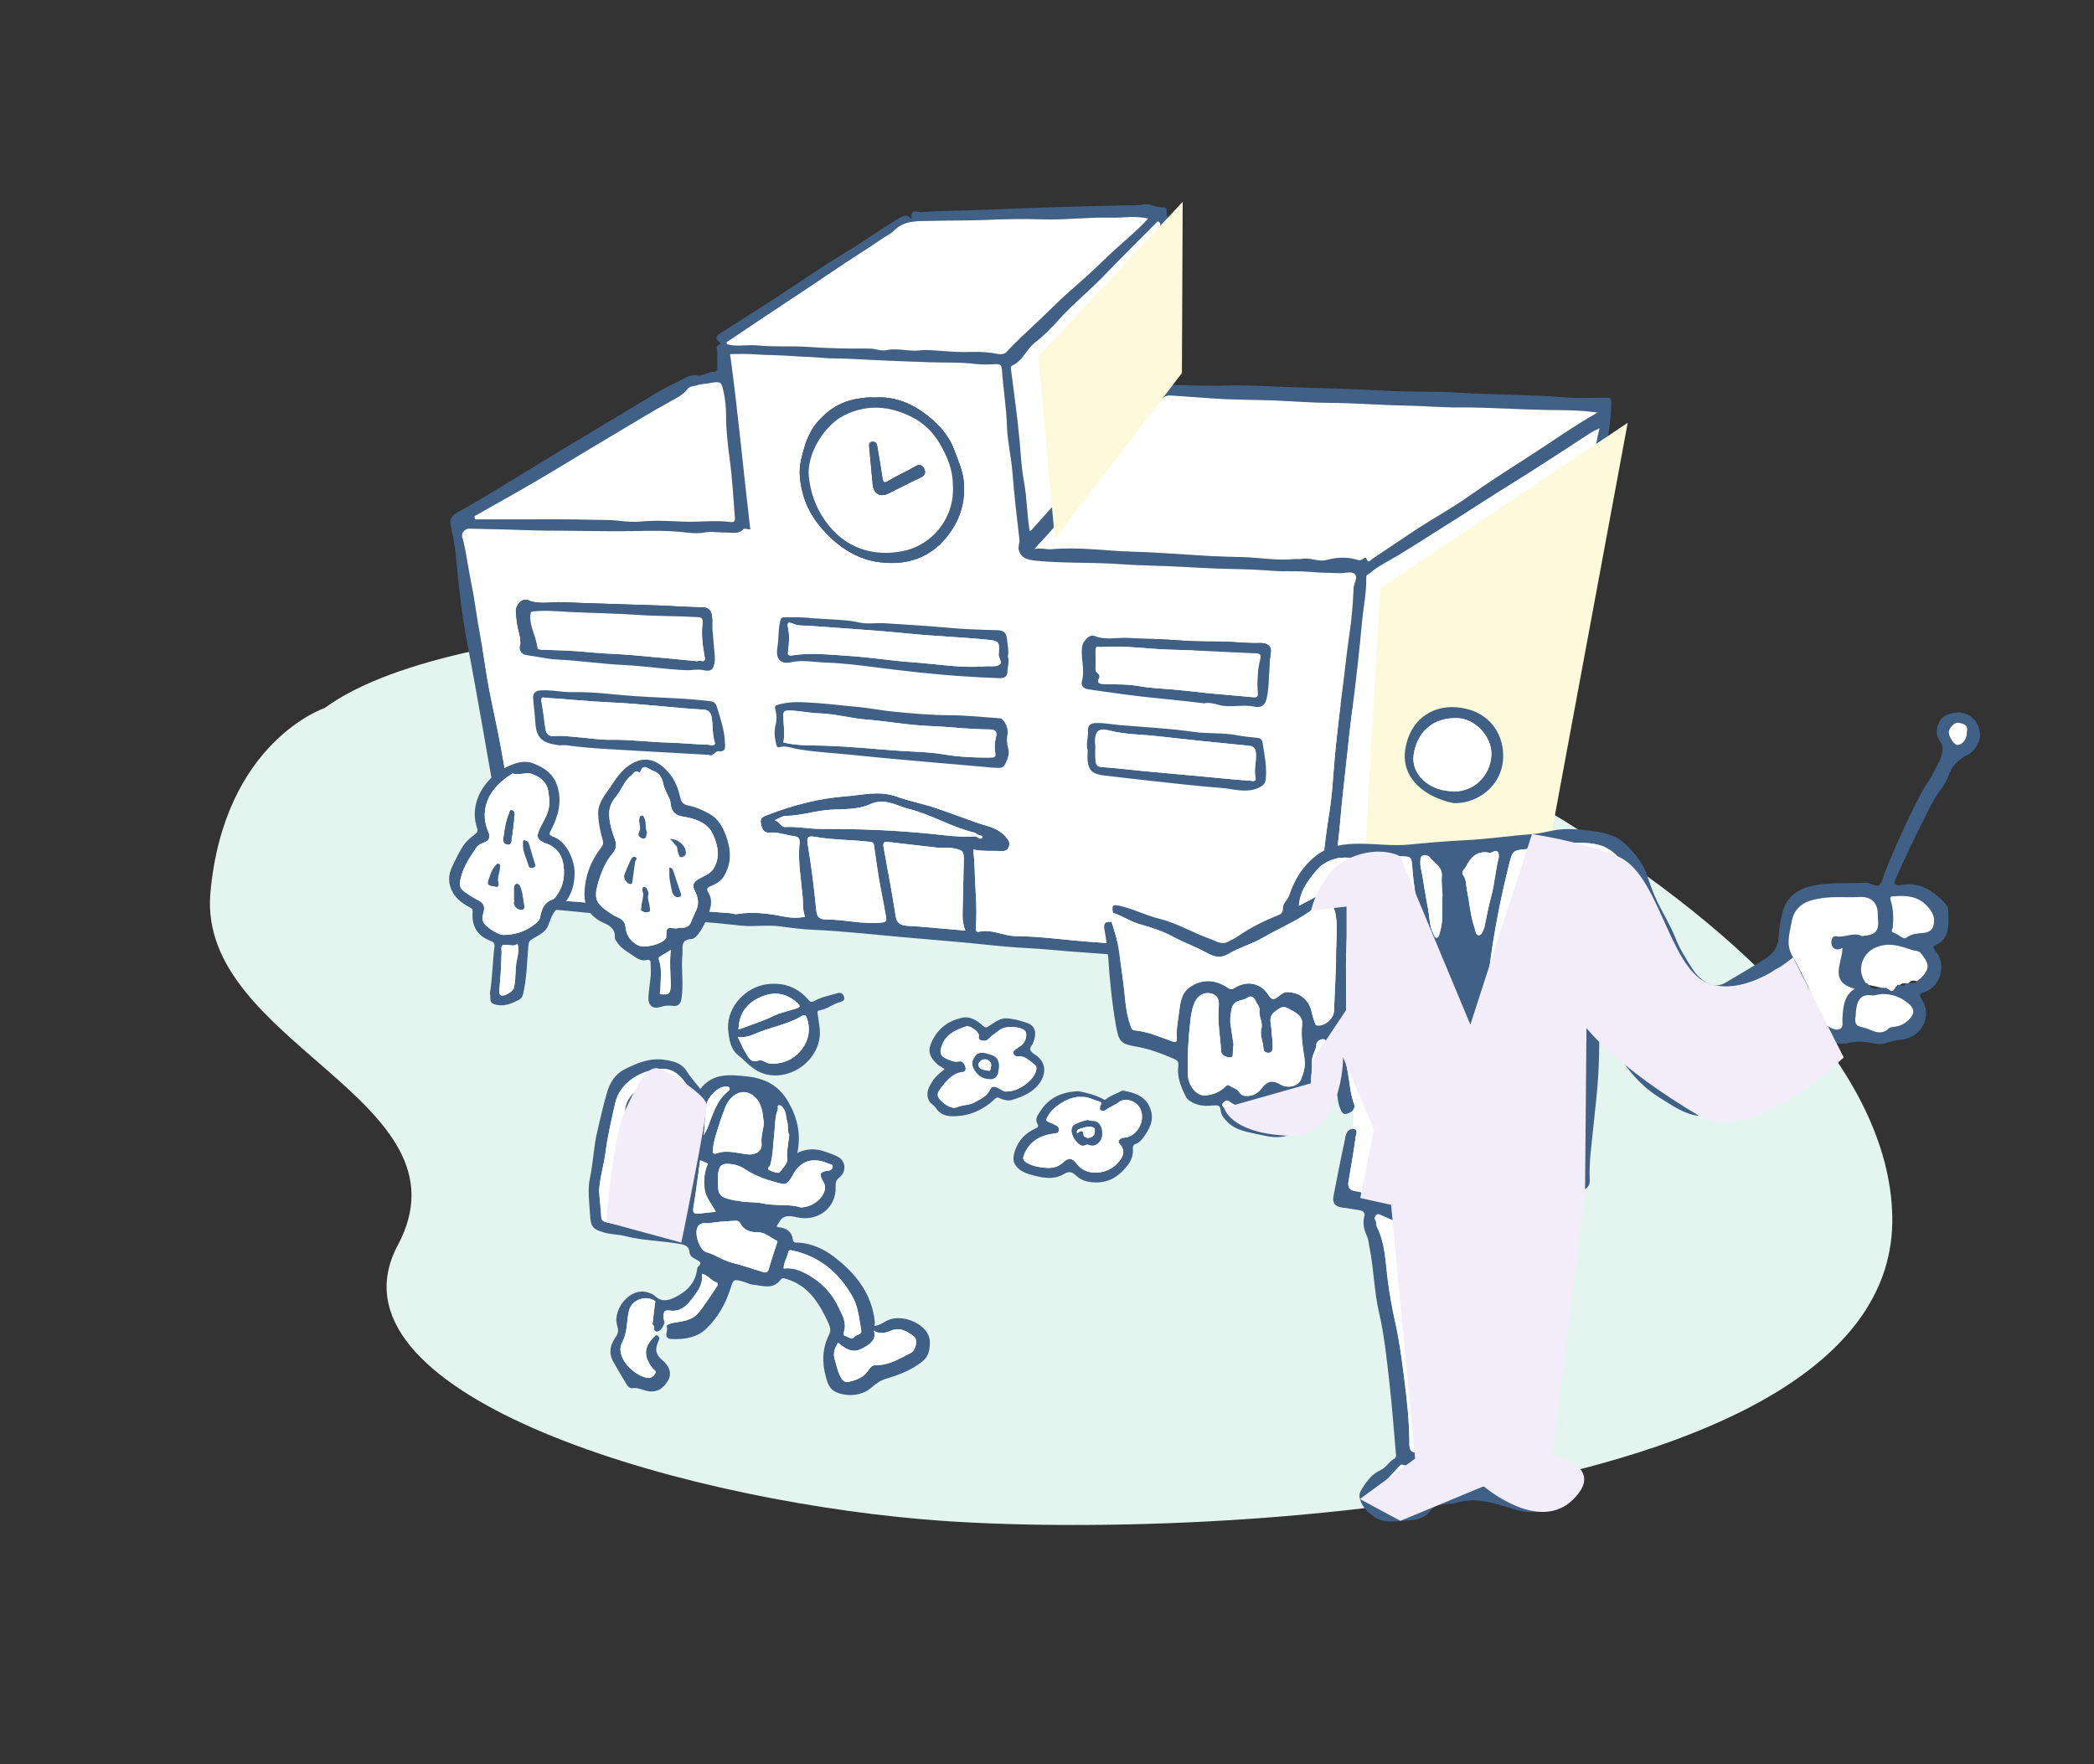 <?xml version="1.0" encoding="UTF-8"?>
<svg xmlns="http://www.w3.org/2000/svg" width="368" height="310" xmlns:xlink="http://www.w3.org/1999/xlink" viewBox="0 0 368 310">
  <rect x="0" y="0" width="368" height="310" fill="#333333" stroke="none"/>
  <defs>
    <style>
      .cls-1 {
        fill: none;
      }

      .cls-2 {
        clip-path: url(#clippath);
      }

      .cls-3 {
        fill: #fff;
      }

      .cls-4 {
        fill: #406185;
      }

      .cls-5 {
        fill: #e4f5ef;
      }

      .cls-5, .cls-6, .cls-7 {
        mix-blend-mode: multiply;
      }

      .cls-6 {
        fill: #fcfadb;
      }

      .cls-7 {
        fill: #f3edfa;
      }

      .cls-8 {
        isolation: isolate;
      }
    </style>
    <clipPath id="clippath">
      <rect class="cls-1" width="368" height="310"/>
    </clipPath>
  </defs>
  <g class="cls-8">
    <g id="_レイヤー_2" data-name="レイヤー 2">
      <g id="photo">
        <g class="cls-2">
          <g>
            <path class="cls-5" d="m57.059,124.424c24.095-17.7,102.807-17.7,136.541-13.767,33.734,3.933,138.147,52.118,138.95,103.253s-124.493,57.035-170.274,53.101c-45.781-3.933-106.02-22.617-92.366-48.185,13.654-25.567-35.34-35.401-32.93-61.952,2.41-26.551,20.08-32.451,20.08-32.451Z"/>
            <g>
              <g id="NdamHE">
                <g>
                  <path class="cls-4" d="m160.191,38.506c-.273-1.969,1.157-1.189,1.73-1.23,3.75-.267,7.519-.25,11.272-.41,3.919-.166,7.838-.332,11.759-.45,4.18-.126,8.36-.216,12.54-.324,1.092-.028,2.225.104,3.267-.144,1.402-.333,2.552.692,3.892.481.11-.017.406.318.393.47-.138,1.622,1.155,2.94.753,4.712-.366,1.616-.104,3.376-.108,5.073-.005,1.684.019,3.368,0,5.052-.03,2.911-.019,5.825-.148,8.732-.091,2.048.253,4.111-.2,6.143-.194.869.208,1.061.989,1.064,3.037.013,6.078.194,9.109.08,3.481-.13,6.951.12,10.412.251,5.892.223,11.789.311,17.68.658,4.281.252,8.595.067,12.882.347,6.095.397,12.208.295,18.3.799,2.461.204,4.95.083,7.426.084.65,0,1.053-.043,1.033.909-.06,2.846-.47,5.626-1.031,8.412-1.314,6.525-2.403,13.097-3.821,19.598-1.226,5.621-2.309,11.274-3.383,16.918-1.109,5.827-2.524,11.594-3.428,17.464-.493,3.205-1.283,6.364-1.948,9.542-.054.259-.108.592-.287.739-2.209,1.823-4.375,3.691-6.763,5.3-2.7,1.819-5.272,3.828-7.923,5.721-2.454,1.752-4.916,3.495-7.425,5.166-.814.542-1.471,1.253-2.256,1.83-2.771,2.037-5.733,3.805-8.401,5.99-1.021.836-2.251,1.414-3.332,2.183-.37.263-.962.309-1.052.949-.071.5-.536.498-.856.351-1.917-.88-3.986-.539-5.976-.714-3.482-.306-6.963-.607-10.442-.952-4.089-.405-8.192-.669-12.292-.95-4.181-.287-8.352-.74-12.53-1.001-3.26-.204-6.504-.591-9.769-.75-3.75-.183-7.485-.664-11.227-1.001-3.39-.305-6.782-.588-10.173-.884-5.319-.465-10.624-1.086-15.965-1.314-1.941-.083-3.895-.34-5.814-.599-2.312-.313-4.579.114-6.885-.14-4.924-.54-9.866-.959-14.825-1.169-3.42-.145-6.822-.685-10.241-.923-2.971-.206-5.918-.637-8.903-.762-1.81-.076-3.671-.041-5.472-.449-.823-.186-1.458-.483-.765-1.426.247-.336.282-.621.179-.983-1.431-5.016-1.976-10.201-2.918-15.31-.786-4.266-1.499-8.545-2.263-12.815-.97-5.421-1.912-10.848-2.954-16.256-.961-4.987-1.457-10.025-1.937-15.071-.168-1.766-.544-3.519-.922-5.256-.242-1.112.445-1.768,1.15-2.155,5.074-2.788,9.948-5.905,14.895-8.902,5.321-3.224,10.653-6.428,15.993-9.62,2.567-1.534,5.086-3.188,7.788-4.441,1.08-.501,2.147-1.419,3.636-1.152.953.171,1.892-.7,2.958-.642.293.016.468-.215.465-.546-.012-1.017-.011-2.034-.016-3.051-.002-.41-.335-.884.318-1.146.483-.194.093-.404-.068-.556-.74-.698-.2-1.137.344-1.487,3.206-2.066,6.443-4.086,9.643-6.162,4.147-2.691,8.182-5.568,12.432-8.084,3.217-1.905,6.192-4.171,9.444-6.017.79-.448,1.29-.66,2.041.227Zm10.869,110.793c.09,1.363.207,2.516.233,3.671.077,3.324.476,6.644.192,9.972-.049.576.04.93.669.79,2.2-.492,4.156.763,6.352.779,4.373.032,8.738.704,13.113,1.009,5.228.364,10.454.781,15.677,1.192,5.222.411,10.447.853,15.67,1.275,2.263.183,4.537.708,6.837.127.544-.137.717-.307.8-.846.365-2.37.397-4.769.752-7.147.857-5.739,1.316-11.529,2.254-17.268.413-2.526.596-5.154.792-7.736.414-5.457,1.143-10.874,1.817-16.295.295-2.369.536-4.756.898-7.124.418-2.738.651-5.551.77-8.346.035-.836.788-1.811.243-2.418-.582-.647-1.694-.186-2.574-.206-1.792-.042-3.576-.076-5.372-.234-2.115-.186-4.272-.006-6.413-.175-2.505-.198-5.027-.293-7.531-.336-3.76-.064-7.503-.352-11.256-.496-2.681-.102-5.363-.144-8.046-.341-4.949-.364-9.931-.116-14.874-.611-1.215-.122-2.632-.318-3.028-1.917-.152-.614.192-1.173.117-1.815-.465-3.933-.921-7.869-1.227-11.816-.208-2.689-.872-5.323-.956-8.009-.104-3.349-.655-6.649-.888-9.98-.05-.712-.231-1.039-1.033-.998-1.232.063-2.484.104-3.703-.047-2.609-.324-5.229-.211-7.841-.286-2.205-.064-4.418-.173-6.617-.251-2.541-.09-5.094-.246-7.643-.365-1.615-.076-3.256-.018-4.828-.173-1.713-.169-3.44-.165-5.149-.303-2.316-.188-4.659-.149-6.989-.328-1.321-.101-2.657-.018-3.978-.018,1.406,10.31,2.332,20.563,3.549,30.824-.515-.046-1.029-.235-1.171-.081-.89.967-1.963.601-3.03.615-1.309.017-2.598-.246-3.94.005-1.258.235-2.64.039-3.883-.091-2.59-.27-5.186-.242-7.741-.18-4.291.104-8.58-.015-12.862-.056-2.3-.022-4.616-.004-6.923-.1-3.278-.137-6.561-.164-9.842-.263-.724-.022-1.423.706-1.217,1.49.397,1.513.684,3.04.934,4.582.404,2.494.985,4.969,1.336,7.46.537,3.814,1.336,7.58,1.89,11.39.582,4.003,1.561,7.947,2.323,11.925.651,3.402,1.207,6.823,1.866,10.223,1.075,5.55,2.249,11.081,3.254,16.643.18.997.645,1.296,1.411,1.368,3.109.295,6.232.363,9.343.687,3.609.377,7.246.465,10.868.732,4.563.336,9.12.747,13.685,1.062.469.032.87.254,1.414.166,2.671-.435,5.363-.113,7.972.405,1.348.268,2.572.358,3.949.074-.464-1.165-.323-2.327-.42-3.463-.253-2.974-.812-5.924-.594-8.944.031-.429.34-1.607-.757-1.727-1.501-.165-2.917-.794-4.486-.651-1.154.105-1.403-.918-1.532-1.788-.112-.753.398-1.015,1.11-1.288,4.449-1.706,8.992-2.944,13.766-3.295,3.026-.223,5.981-1.081,9.079.068,2.125.788,4.421,1.19,6.594,1.916,2.473.827,4.913,1.763,7.37,2.624,1.857.65,3.803.9,5.165,2.549.421.51.754.895.54,1.606-.211.7-.606.874-1.298.846-1.65-.067-3.306.083-4.964-.26Zm110.046-74.044c-.604.303-1.071.487-1.485.753-4.69,3.016-9.321,6.129-14.072,9.045-3.774,2.317-7.45,4.783-11.211,7.117-2.932,1.82-5.81,3.726-8.773,5.5-1.62.97-3.353,1.778-4.804,3.031-.264.228-.668.299-.657.747.065,2.625-.495,5.194-.736,7.791-.475,5.124-1.041,10.242-1.704,15.345-.367,2.83-.669,5.676-.962,8.504-.369,3.558-.83,7.114-1.122,10.686-.39,4.78-1.118,9.532-1.664,14.301-.314,2.743-.555,5.495-.823,8.244-.05.509-.069,1.02-.11,1.644,1.1-.386,1.555-1.297,2.309-1.838,1.9-1.364,3.846-2.68,5.637-4.178,1.613-1.349,3.412-2.426,5.033-3.773,2.344-1.948,4.955-3.572,7.402-5.401,3.99-2.982,7.944-6.01,12.063-8.819.872-.595,2.001-1.106,2.264-2.405.9-4.432,1.984-8.831,2.723-13.288.501-3.022,1.2-5.998,1.751-9.007.869-4.748,1.989-9.449,2.878-14.194.437-2.334,1.208-4.583,1.413-6.989.189-2.221.926-4.391,1.363-6.596.521-2.63.772-5.333,1.523-7.892.791-2.697,1.053-5.469,1.766-8.328Zm-.336-2.756c-3.278-.464-6.228-.429-9.159-.468-4.999-.067-9.985-.469-14.988-.434-3.289.023-6.58-.28-9.872-.338-4.351-.076-8.687-.449-13.047-.464-3.006-.01-6.038-.261-9.057-.397-3.879-.175-7.772-.104-11.641-.394-2.411-.181-4.822-.346-7.234-.509-.637-.043-1.068.13-1.528.572-1.07,1.028-1.812,2.302-2.74,3.43-2.19,2.661-4.451,5.264-6.688,7.886-3.333,3.906-6.699,7.784-9.988,11.725-.913,1.094-1.931,2.099-3.049,3.367,1.224-.223,2.168.133,3.055.049,4.736-.445,9.426.297,14.137.426,4.643.127,9.279.524,13.919.775,1.777.096,3.558.129,5.337.175,3.09.08,6.161.661,9.263.354.431-.043.922.045,1.241-.025,1.494-.329,2.898.566,4.364.184,1.816-.473,3.639-.599,5.463-.019.362.115.685.091.995-.199.123-.115.502-.275.574-.051.318,1.005.793.242,1.065.063,2.738-1.8,5.425-3.678,8.176-5.459,2.846-1.842,5.836-3.475,8.602-5.428,3.458-2.442,7.025-4.733,10.578-7.005,3.988-2.55,7.821-5.34,12.224-7.818Zm-78.99-34.089c-2.344-.567-4.573-.094-6.79-.156-3.97-.111-7.932.439-11.908.29-3.315-.124-6.644-.026-9.94.106-3.121.125-6.244.08-9.361.161-2.44.063-4.833-.195-6.74,1.782-.448.464-1.09.738-1.636,1.109-3.02,2.054-6.132,3.975-9.146,6.03-4.431,3.022-8.932,5.936-13.385,8.923-1.764,1.183-3.526,2.369-5.185,3.484-.002.392.143.394.271.423,1.75.399,3.515-.034,5.303.153,2.923.307,5.896.041,8.857.262,3.545.264,7.113.295,10.671.282,1.026-.004,1.996.489,2.974.28,2.017-.431,4.004.304,6.008.033.563-.076,1.145-.058,1.715-.028,2.189.116,4.36.379,6.573.319,1.394-.038,2.837-.025,4.268.163.781.103,1.92.543,2.598-.201,1.846-2.027,3.908-3.82,5.876-5.715,1.98-1.906,3.924-3.856,6.008-5.642,2.106-1.805,4.119-3.721,6.107-5.633,2.22-2.135,4.676-4.018,6.862-6.425Zm-20.816,54.95c.212-.158.332-.221.417-.315,3.932-4.386,7.846-8.789,11.795-13.16,3.137-3.472,6.309-6.913,9.488-10.347.319-.344.676-.618.544-1.131-.511-1.982-.145-3.969-.119-5.963.075-5.654.207-11.302.6-16.944.13-1.862.158-3.73.242-5.595.017-.373.035-.755-.332-.958-.254-.14-.348.142-.501.297-3.105,3.145-6.253,6.248-9.322,9.428-2.457,2.545-5.235,4.752-7.601,7.394-1.313,1.466-2.704,2.904-4.256,4.101-1.545,1.192-2.169,3.24-4.036,4.074-.3.134-.246.418-.21.705.529,4.245,1.152,8.482,1.522,12.74.2,2.301.308,4.576.741,6.874.537,2.846.514,5.801,1.027,8.8Zm-97.579-2.65c.019.188.037.376.056.564,2.203,0,4.406-.003,6.609,0,4.741.007,9.484-.068,14.22.08,1.438.045,2.889-.024,4.343.153,1.353.164,2.776.27,4.126.139,2.483-.241,4.961-.066,7.415.031,2.749.109,5.495-.293,8.235.068.496.065.829-.083.772-.761-.286-3.405-.453-6.813-.908-10.213-.349-2.611-.666-5.259-.655-7.923.005-1.259-.13-2.54-.382-3.774-.434-2.126-.493-2.11-2.765-1.706-.658.117-1.357.108-1.971.335-.565.21-1.263.102-1.697.686-.738.994-1.859,1.54-2.886,2.101-3.522,1.923-6.924,4.047-10.378,6.081-4.318,2.544-8.574,5.194-12.895,7.732-3.718,2.184-7.492,4.274-11.241,6.405Zm86.272,72.831c-.415-1.051-.519-1.961-.494-2.903.082-3.045.14-6.091.207-9.136.044-1.988-.077-2.095-2.012-2.467-.848-.163-1.682.032-2.512-.059-2.925-.319-5.846-.676-8.768-1.017-.666-.078-.951.094-.807.872.758,4.088,1.508,8.178,2.156,12.284.141.894.643,1.32,1.304,1.472.937.215,1.932.168,2.901.251,2.609.223,5.218.456,8.025.702Zm-26.465-16.485c-1.241-.21-1.449.125-1.234,1.396.614,3.626,1.073,7.283,1.433,10.944.13,1.32.139,2.198,1.882,2.195,3.221-.007,6.396.903,9.662.54.936-.104.864-.445.752-1.121-.252-1.521-.56-3.029-.852-4.541-.508-2.632-.858-5.295-1.248-7.948-.058-.394-.205-.514-.584-.56-3.273-.397-6.588-.319-9.811-.903Zm-7.079-2.904c.867.148,1.096,1.227,1.868,1.184,2.084-.117,4.155.337,6.178.326,1.937-.01,3.935.03,5.855.065,5.332.097,10.674.466,15.988,1.063,1.766.199,3.542.314,5.32.209.485-.029,1.049.792,1.317.123.155-.386-.895-.241-1.173-.726-.033-.058-.164-.064-.252-.084-3.988-.932-7.512-3.164-11.468-4.141-2.227-.55-4.217-2.051-6.908-.81-1.935.892-4.375.827-6.6.92-2.766.115-5.396,1.075-8.17,1.11-.655.008-1.304.495-1.956.761Z"/>
                  <path class="cls-3" d="m171.059,149.299c1.658.343,3.314.193,4.964.26.692.028,1.087-.146,1.298-.846.214-.711-.119-1.096-.54-1.606-1.361-1.649-3.308-1.899-5.165-2.549-2.458-.86-4.897-1.797-7.37-2.624-2.173-.726-4.469-1.128-6.594-1.916-3.098-1.149-6.053-.291-9.079-.068-4.773.352-9.317,1.589-13.766,3.295-.712.273-1.222.535-1.11,1.288.129.87.378,1.893,1.532,1.788,1.569-.143,2.984.486,4.486.651,1.097.121.788,1.298.757,1.727-.218,3.02.341,5.97.594,8.944.097,1.136-.044,2.299.42,3.463-1.376.284-2.601.194-3.949-.074-2.61-.518-5.301-.84-7.972-.405-.544.089-.945-.133-1.414-.166-4.564-.315-9.122-.726-13.685-1.062-3.621-.267-7.259-.355-10.868-.732-3.112-.325-6.235-.392-9.343-.687-.766-.073-1.231-.371-1.411-1.368-1.004-5.562-2.179-11.093-3.254-16.643-.658-3.401-1.214-6.821-1.866-10.223-.762-3.978-1.741-7.922-2.323-11.925-.554-3.811-1.352-7.576-1.89-11.39-.351-2.491-.932-4.966-1.336-7.46-.25-1.543-.537-3.07-.934-4.582-.206-.784.493-1.512,1.217-1.49,3.28.099,6.563.126,9.842.263,2.307.096,4.623.078,6.923.1,4.283.042,8.571.16,12.862.056,2.555-.062,5.151-.09,7.741.18,1.243.13,2.625.326,3.883.091,1.342-.251,2.63.012,3.94-.005,1.066-.014,2.14.352,3.03-.615.142-.154.656.035,1.171.081-1.217-10.261-2.143-20.514-3.549-30.824,1.321,0,2.656-.083,3.978.018,2.33.179,4.674.14,6.989.328,1.709.139,3.436.134,5.149.303,1.572.156,3.213.097,4.828.173,2.55.12,5.102.275,7.643.365,2.198.078,4.412.188,6.617.251,2.612.076,5.231-.037,7.841.286,1.219.151,2.471.11,3.703.047.802-.041.983.285,1.033.998.233,3.331.783,6.631.888,9.98.084,2.687.747,5.32.956,8.009.306,3.947.762,7.884,1.227,11.816.076.642-.268,1.201-.117,1.815.396,1.599,1.813,1.795,3.028,1.917,4.943.495,9.925.247,14.874.611,2.682.197,5.365.239,8.046.341,3.752.143,7.496.432,11.256.496,2.504.043,5.026.138,7.531.336,2.141.169,4.297-.011,6.413.175,1.796.158,3.58.192,5.372.234.88.021,1.992-.441,2.574.206.546.607-.208,1.583-.243,2.418-.118,2.795-.351,5.609-.77,8.346-.362,2.368-.604,4.756-.898,7.124-.674,5.421-1.403,10.839-1.817,16.295-.196,2.582-.378,5.21-.792,7.736-.939,5.74-1.397,11.529-2.254,17.268-.355,2.378-.387,4.776-.752,7.147-.083.539-.257.709-.8.846-2.3.581-4.574.056-6.837-.127-5.223-.422-10.448-.864-15.67-1.275-5.223-.411-10.449-.828-15.677-1.192-4.375-.304-8.74-.977-13.113-1.009-2.196-.016-4.152-1.272-6.352-.779-.629.141-.719-.214-.669-.79.284-3.328-.115-6.648-.192-9.972-.027-1.155-.144-2.308-.233-3.671Zm3.251-14.405c1.017-.004,1.884.362,2.366-.654.424-.894.787-1.781.49-2.794-.238-.811-.268-1.607-.102-2.457.206-1.058-.622-2.697-1.348-2.751-3.022-.227-6.048-.534-9.074-.546-3.118-.013-6.209-.3-9.297-.589-2.383-.223-4.768-.716-7.134-.914-2.271-.19-4.547-.5-6.83-.644-2.149-.136-4.226-.322-6.348.219-.76.194-.958.277-.739,1.101.203.763.249,1.667.039,2.418-.33,1.182-.198,2.264.059,3.411.098.435.176.744.609.612,1.06-.325,2.097.149,3.036.315,3.327.587,6.692.713,10.029,1.073,4.896.529,9.811.908,14.716,1.368,3.253.305,6.518.536,9.53.835Zm-20.659-65.026c-.892-.101-1.892.046-2.904.207-2.908.462-5.224,1.911-7.107,4.112-1.615,1.887-2.273,4.164-2.839,6.539-.524,2.197-.187,4.314.384,6.33.82,2.896,2.563,5.328,4.768,7.426,2.361,2.246,5.213,3.821,8.296,4.275,5.828.857,10.594-1.248,13.587-6.558,1.301-2.308,1.774-4.907,1.545-7.494-.173-1.953-1.003-3.81-1.707-5.686-.993-2.645-2.843-4.546-4.839-6.102-2.545-1.983-5.607-3.316-9.184-3.049Zm-28.452,40.666c.051-3.131-.244-3.79-2.038-3.807-2.348-.023-4.682-.214-7.024-.301-3.298-.123-6.597-.204-9.895-.326-2.444-.09-4.894-.136-7.331-.261-2.046-.105-4.129.482-6.169-.375-.973-.409-2.153.902-2.079,2.01.073,1.1.196,2.18.459,3.257.224.915.51,1.797.249,2.834-.159.633.233,1.467,1.263,1.587,1.778.208,3.538.67,5.318.753,3.866.181,7.69.772,11.561.952,3.722.172,7.427.782,11.165.925.951.036,1.859-.246,2.865-.021,1.494.334,1.901-.106,2.069-1.666.045-.422-.006-.857-.042-1.284-.128-1.557-.269-3.113-.37-4.276Zm51.919,4.825c.208-1.013-.062-2.011-.15-3.021-.089-1.029-.507-1.559-1.671-1.59-2.941-.078-5.9-.165-8.813-.438-3.679-.345-7.358-.532-11.039-.783-1.478-.101-3.001.205-4.4-.12-1.721-.4-3.464-.471-5.172-.568-2.571-.146-5.148-.382-7.742-.335-.937.017-.908.156-1.067.889-.315,1.452-.2,2.93-.443,4.372-.328,1.945.46,3.045,2.368,2.619,2.069-.462,4.075-.016,6.068.051,4.062.137,8.11.771,12.157,1.259,5.886.709,11.786,1.239,17.71,1.455.851.031,2.102.258,2.127-1.172.015-.871.386-1.727.066-2.618Zm34.502,8.241c.849-.18,1.683.028,2.506.264,2.06.591,4.184-.143,6.246.315,1.267.281,1.956-.211,2.238-1.468.583-2.6.252-5.274.693-7.885.247-1.462-.801-1.852-1.888-1.814-2.333.08-4.641-.24-6.964-.262-2.173-.021-4.353.012-6.516-.155-3.255-.252-6.514-.34-9.772-.488-1.941-.088-3.914.442-5.849-.357-.83-.343-1.987.901-2.133,1.844-.315,2.038.535,4.064-.041,6.114-.188.67.165,1.284,1.057,1.42,2.039.312,4.082.583,6.124.864,4.747.654,9.524,1.003,14.298,1.609Zm-87.021,9.054c.662.401,1.112-.715,1.643-.638,1.487.216,1.158-1.036,1.146-1.518-.051-2.157-.777-4.204-1.395-6.257-.148-.493-.398-.908-1.103-.998-4.382-.557-8.804-.605-13.2-.894-3.663-.241-7.32-.799-11-.709-1.914.047-3.781-.442-5.702-.31-1.047.072-1.348.602-1.288,1.477.093,1.346.294,2.686.372,4.032.16,2.759,1.052,3.66,3.867,4.098.569.089,1.099-.036,1.666.043,2.336.326,4.697.507,7.054.651,5.917.363,11.836.677,17.939,1.021Zm66.559-.837c-.211,3.339.383,4.18,3,4.48,2.881.33,5.76.679,8.644.987,3.944.421,7.885.894,11.839,1.182,2.18.159,4.329.999,6.618-.054.93-.428,1.127-.89,1.194-1.602.193-2.05-.223-4.063-.527-6.077-.073-.485-.21-.979-.856-1.051-1.188-.133-2.388-.218-3.557-.45-2.567-.509-5.179-.241-7.773-.617-4.239-.615-8.54-.815-12.816-1.169-1.448-.12-2.873-.425-4.343-.386-1.014.027-1.444.526-1.379,1.411.088,1.19-.411,2.363-.043,3.345Z"/>
                  <path class="cls-3" d="m281.105,75.255c-.713,2.86-.974,5.632-1.766,8.328-.751,2.559-1.002,5.262-1.523,7.892-.437,2.204-1.174,4.375-1.363,6.596-.205,2.406-.975,4.655-1.413,6.989-.889,4.744-2.009,9.446-2.878,14.194-.551,3.008-1.25,5.984-1.751,9.007-.739,4.457-1.823,8.857-2.723,13.288-.264,1.299-1.392,1.811-2.264,2.405-4.119,2.809-8.073,5.837-12.063,8.819-2.447,1.829-5.058,3.453-7.402,5.401-1.62,1.347-3.42,2.423-5.033,3.773-1.791,1.498-3.736,2.814-5.637,4.178-.754.541-1.209,1.452-2.309,1.838.041-.624.061-1.135.11-1.644.268-2.749.509-5.5.823-8.244.545-4.768,1.273-9.521,1.664-14.301.292-3.572.753-7.128,1.122-10.686.293-2.829.595-5.674.962-8.504.662-5.103,1.228-10.221,1.704-15.345.241-2.597.801-5.165.736-7.791-.011-.448.393-.518.657-.747,1.451-1.252,3.184-2.061,4.804-3.031,2.963-1.774,5.841-3.679,8.773-5.5,3.761-2.335,7.437-4.801,11.211-7.117,4.751-2.916,9.382-6.029,14.072-9.045.414-.266.881-.45,1.485-.753Z"/>
                  <path class="cls-3" d="m280.77,72.5c-4.403,2.478-8.236,5.269-12.224,7.818-3.553,2.271-7.12,4.563-10.578,7.005-2.766,1.953-5.755,3.586-8.602,5.428-2.751,1.78-5.438,3.659-8.176,5.459-.271.178-.746.942-1.065-.063-.071-.225-.451-.064-.574.051-.31.29-.633.314-.995.199-1.824-.58-3.647-.455-5.463.019-1.466.382-2.87-.514-4.364-.184-.319.07-.81-.018-1.241.025-3.101.307-6.173-.274-9.263-.354-1.779-.046-3.56-.079-5.337-.175-4.64-.252-9.276-.649-13.919-.775-4.711-.129-9.401-.871-14.137-.426-.887.083-1.831-.273-3.055-.049,1.117-1.268,2.136-2.273,3.049-3.367,3.29-3.941,6.655-7.82,9.988-11.725,2.237-2.622,4.498-5.225,6.688-7.886.929-1.128,1.67-2.402,2.74-3.43.461-.442.891-.615,1.528-.572,2.412.163,4.824.328,7.234.509,3.868.29,7.762.22,11.641.394,3.02.136,6.052.387,9.057.397,4.36.014,8.696.387,13.047.464,3.292.058,6.582.361,9.872.338,5.003-.035,9.989.367,14.988.434,2.931.04,5.881.004,9.159.468Z"/>
                  <path class="cls-3" d="m201.78,38.41c-2.185,2.407-4.641,4.29-6.862,6.425-1.988,1.912-4.001,3.828-6.107,5.633-2.084,1.786-4.028,3.737-6.008,5.642-1.968,1.894-4.03,3.688-5.876,5.715-.678.744-1.817.304-2.598.201-1.431-.189-2.873-.201-4.268-.163-2.212.06-4.384-.203-6.573-.319-.57-.03-1.152-.048-1.715.028-2.004.27-3.991-.464-6.008-.033-.978.209-1.948-.284-2.974-.28-3.558.013-7.126-.018-10.671-.282-2.96-.22-5.934.045-8.857-.262-1.787-.188-3.552.246-5.303-.153-.128-.029-.273-.031-.271-.423,1.659-1.115,3.421-2.301,5.185-3.484,4.453-2.987,8.954-5.901,13.385-8.923,3.014-2.055,6.126-3.976,9.146-6.03.546-.371,1.188-.646,1.636-1.109,1.907-1.977,4.3-1.718,6.74-1.782,3.118-.081,6.241-.036,9.361-.161,3.296-.132,6.625-.229,9.94-.106,3.977.148,7.939-.401,11.908-.29,2.216.062,4.446-.411,6.79.156Z"/>
                  <path class="cls-3" d="m180.963,93.36c-.513-2.999-.49-5.953-1.027-8.8-.433-2.298-.541-4.573-.741-6.874-.37-4.259-.993-8.496-1.522-12.74-.036-.287-.09-.571.21-.705,1.867-.834,2.491-2.883,4.036-4.074,1.552-1.197,2.943-2.635,4.256-4.101,2.367-2.642,5.145-4.849,7.601-7.394,3.069-3.18,6.217-6.283,9.322-9.428.153-.155.246-.437.501-.297.367.202.349.585.332.958-.084,1.865-.112,3.734-.242,5.595-.393,5.642-.525,11.29-.6,16.944-.027,1.994-.392,3.981.119,5.963.132.513-.225.786-.544,1.131-3.179,3.434-6.351,6.875-9.488,10.347-3.949,4.371-7.863,8.773-11.795,13.16-.085.095-.206.157-.417.315Z"/>
                  <path class="cls-3" d="m83.384,90.711c3.749-2.131,7.522-4.221,11.241-6.405,4.322-2.538,8.577-5.189,12.895-7.732,3.454-2.035,6.855-4.158,10.378-6.081,1.026-.56,2.148-1.107,2.886-2.101.434-.584,1.131-.476,1.697-.686.614-.228,1.313-.218,1.971-.335,2.273-.405,2.331-.421,2.765,1.706.252,1.234.387,2.515.382,3.774-.012,2.664.306,5.312.655,7.923.454,3.4.622,6.808.908,10.213.057.678-.276.826-.772.761-2.74-.361-5.486.041-8.235-.068-2.454-.097-4.932-.272-7.415-.031-1.35.131-2.773.025-4.126-.139-1.454-.177-2.905-.108-4.343-.153-4.736-.148-9.48-.072-14.22-.08-2.203-.003-4.406,0-6.609,0-.019-.188-.037-.376-.056-.564Z"/>
                  <path class="cls-3" d="m169.657,163.542c-2.807-.246-5.416-.479-8.025-.702-.969-.083-1.965-.036-2.901-.251-.66-.152-1.163-.578-1.304-1.472-.647-4.106-1.398-8.196-2.156-12.284-.144-.778.141-.95.807-.872,2.922.341,5.843.697,8.768,1.017.83.091,1.664-.104,2.512.059,1.935.372,2.056.479,2.012,2.467-.068,3.045-.126,6.091-.207,9.136-.025.942.079,1.853.494,2.903Z"/>
                  <path class="cls-3" d="m143.192,147.057c3.223.584,6.538.506,9.811.903.379.046.527.166.584.56.39,2.654.74,5.316,1.248,7.948.292,1.513.6,3.021.852,4.541.112.676.183,1.017-.752,1.121-3.266.363-6.441-.547-9.662-.54-1.743.004-1.752-.875-1.882-2.195-.36-3.661-.82-7.318-1.433-10.944-.215-1.271-.006-1.605,1.234-1.396Z"/>
                  <path class="cls-3" d="m136.113,144.153c.652-.266,1.301-.753,1.956-.761,2.773-.035,5.403-.995,8.17-1.11,2.226-.093,4.665-.027,6.6-.92,2.691-1.241,4.682.26,6.908.81,3.957.977,7.481,3.209,11.468,4.141.088.021.219.027.252.084.278.484,1.327.34,1.173.726-.269.669-.833-.152-1.317-.123-1.777.105-3.553-.01-5.32-.209-5.314-.597-10.655-.966-15.988-1.063-1.92-.035-3.918-.075-5.855-.065-2.022.011-4.094-.443-6.178-.326-.772.043-1.001-1.036-1.868-1.184Z"/>
                  <path class="cls-4" d="m174.31,134.894c-3.012-.299-6.277-.53-9.53-.835-4.906-.46-9.821-.84-14.716-1.368-3.337-.36-6.702-.486-10.029-1.073-.939-.166-1.975-.64-3.036-.315-.433.133-.511-.176-.609-.612-.257-1.147-.388-2.229-.059-3.411.21-.751.164-1.655-.039-2.418-.219-.824-.021-.907.739-1.101,2.122-.541,4.199-.355,6.348-.219,2.283.145,4.559.454,6.83.644,2.366.198,4.751.691,7.134.914,3.088.289,6.179.576,9.297.589,3.026.013,6.052.32,9.074.546.726.054,1.554,1.693,1.348,2.751-.166.85-.136,1.647.102,2.457.297,1.013-.066,1.9-.49,2.794-.482,1.016-1.348.65-2.366.654Zm-36.641-4.419c2.471.635,5.016.486,7.483.576,3.982.145,7.954.516,11.908.827,2.943.232,5.923.218,8.887.712,2.623.437,5.383.584,8.101.536.617-.011,1.004.011.855-.862-.139-.815-.136-1.727.089-2.515.377-1.32-.142-1.56-1.308-1.566-3.438-.017-6.853-.458-10.291-.591-3.747-.145-7.468-.848-11.213-1.146-2.749-.219-5.402-1-8.187-1.081-1.795-.052-3.6-.501-5.437-.493-.712.003-.901.203-.893.925.016,1.56.315,3.121.007,4.679Z"/>
                  <path class="cls-4" d="m153.652,69.867c3.577-.267,6.639,1.065,9.184,3.049,1.996,1.556,3.847,3.457,4.839,6.102.704,1.877,1.534,3.734,1.707,5.686.23,2.587-.244,5.186-1.545,7.494-2.993,5.31-7.759,7.415-13.587,6.558-3.082-.453-5.935-2.029-8.296-4.275-2.206-2.098-3.948-4.53-4.768-7.426-.571-2.016-.908-4.134-.384-6.33.566-2.375,1.224-4.651,2.839-6.539,1.884-2.201,4.199-3.65,7.107-4.112,1.012-.161,2.012-.309,2.904-.207Zm13.809,15.435c.023-2.719-.977-5.081-2.333-7.395-1.191-2.034-2.831-3.582-4.833-4.601-3.858-1.963-7.842-2.348-11.907-.342-3.614,1.783-6.679,6.983-6.25,10.82.315,2.815,1.183,5.307,2.859,7.708,3.428,4.91,8.577,6.435,13.797,5.335,5.113-1.077,9.041-5.878,8.667-11.525Z"/>
                  <path class="cls-4" d="m125.199,110.534c.102,1.163.242,2.719.37,4.276.035.427.087.862.042,1.284-.168,1.56-.575,2-2.069,1.666-1.005-.225-1.913.057-2.865.021-3.737-.142-7.443-.753-11.165-.925-3.871-.179-7.695-.771-11.561-.952-1.78-.083-3.54-.546-5.318-.753-1.03-.12-1.422-.955-1.263-1.587.261-1.037-.025-1.919-.249-2.834-.264-1.076-.386-2.156-.459-3.257-.074-1.108,1.106-2.42,2.079-2.01,2.039.857,4.123.27,6.169.375,2.437.125,4.887.17,7.331.261,3.298.122,6.597.202,9.895.326,2.341.087,4.675.278,7.024.301,1.795.018,2.09.676,2.038,3.807Zm-2.628,5.667c.292-.393,1.517.583,1.271-.742-.373-2.011-.64-4.003-.363-6.052.056-.414.003-.907-.753-.953-3.498-.214-7.002-.152-10.505-.388-3.824-.258-7.672-.327-11.51-.493-2.295-.099-4.589-.366-6.899-.144-.487.047-.563.094-.608.562-.206,2.121,1.055,3.914,1.29,5.934.013.115.447.251.688.258,2.862.085,5.721.153,8.575.457,2.367.252,4.759.269,7.133.47,3.864.327,7.723.718,11.679,1.091Z"/>
                  <path class="cls-4" d="m177.119,115.359c.32.891-.051,1.747-.066,2.618-.025,1.43-1.277,1.203-2.127,1.172-5.924-.216-11.824-.746-17.71-1.455-4.047-.487-8.095-1.122-12.157-1.259-1.993-.067-3.999-.513-6.068-.051-1.908.426-2.696-.674-2.368-2.619.244-1.443.129-2.92.443-4.372.159-.733.13-.872,1.067-.889,2.594-.047,5.171.19,7.742.335,1.708.097,3.451.168,5.172.568,1.398.325,2.922.019,4.4.12,3.68.251,7.36.438,11.039.783,2.913.273,5.872.361,8.813.438,1.164.031,1.582.561,1.671,1.59.088,1.011.358,2.009.15,3.021Zm-3.783,1.719c.717-.038,1.528.124,2.128-.161.903-.43-.013-1.251.042-1.919.196-2.367.056-2.38-2.378-2.616-4.473-.433-8.965-.58-13.44-1.036-5.789-.59-11.605-.916-17.41-1.363-.934-.072-1.966.042-2.775-.324-1.21-.546-1.163-.041-.987.82.265,1.294.157,2.586-.009,3.875-.083.641-.094.95.789.812,3.216-.502,6.452-.112,9.664.085,3.821.235,7.617.871,11.438,1.133,4.306.295,8.592,1.098,12.938.693Z"/>
                  <path class="cls-4" d="m211.62,123.6c-4.774-.605-9.551-.955-14.298-1.609-2.042-.281-4.086-.552-6.124-.864-.892-.136-1.245-.751-1.057-1.42.576-2.05-.275-4.076.041-6.114.146-.943,1.302-2.187,2.133-1.844,1.935.799,3.908.268,5.849.357,3.258.148,6.516.236,9.772.488,2.163.168,4.343.135,6.516.155,2.323.022,4.631.343,6.964.262,1.087-.037,2.135.353,1.888,1.814-.441,2.611-.11,5.285-.693,7.885-.282,1.257-.972,1.749-2.238,1.468-2.062-.458-4.186.277-6.246-.315-.823-.236-1.657-.444-2.506-.264Zm-18.28-9.877c-.731-.328-.828.184-.812.888.023,1.027.018,2.056,0,3.084-.011.599,1.036.71.605,1.549-.41.797.146.942.845.967,2.091.077,4.217.004,6.26.373,1.942.35,3.903.418,5.837.58,2.734.23,5.45.617,8.184.831,1.961.154,3.918.362,5.879.523.438.036.957.094.897-.639-.167-2.061-.042-4.098.464-6.114.1-.398.149-.909-.587-.94-5.007-.21-10.012-.536-15.021-.647-4.132-.092-8.242-.804-12.55-.456Z"/>
                  <path class="cls-4" d="m124.6,132.653c-6.103-.344-12.023-.658-17.939-1.021-2.357-.145-4.718-.325-7.054-.651-.568-.079-1.098.045-1.666-.043-2.815-.439-3.706-1.339-3.867-4.098-.078-1.347-.279-2.686-.372-4.032-.061-.875.24-1.406,1.288-1.477,1.921-.132,3.788.357,5.702.31,3.681-.09,7.338.467,11,.709,4.395.29,8.817.337,13.2.894.704.09.954.505,1.103.998.618,2.052,1.344,4.1,1.395,6.257.011.483.341,1.734-1.146,1.518-.531-.077-.981,1.038-1.643.638Zm-28.959-10.049c-.616-.186-.563.386-.392,1.26.265,1.354.376,2.737.581,4.103.139.928.48,1.508,1.656,1.389,1.162-.117,2.358.052,3.535.143,2.127.165,4.255.543,6.377.509,3.382-.055,6.724.409,10.091.495,2.31.059,4.614.306,6.924.369.365.01,1.435.391,1.183-.454-.415-1.391-.299-2.79-.498-4.173-.132-.914-.442-1.486-1.503-1.543-2.436-.131-4.867-.36-7.297-.585-3.117-.289-6.25-.561-9.366-.701-3.589-.161-7.16-.544-11.291-.813Z"/>
                  <path class="cls-4" d="m191.159,131.817c-.368-.982.131-2.154.043-3.345-.065-.885.365-1.384,1.379-1.411,1.47-.039,2.895.266,4.343.386,4.276.353,8.577.554,12.816,1.169,2.594.376,5.206.108,7.773.617,1.17.232,2.369.316,3.557.45.646.072.783.567.856,1.051.304,2.014.72,4.027.527,6.077-.067.712-.264,1.174-1.194,1.602-2.289,1.053-4.438.213-6.618.054-3.954-.288-7.895-.761-11.839-1.182-2.883-.308-5.763-.657-8.644-.987-2.618-.3-3.211-1.142-3-4.48Zm1.35-.887c0,1.114-.042,1.838.013,2.554.047.605.105,1.246.974,1.308,3.169.226,6.325.636,9.484.907,3.93.337,7.855.731,11.784,1.084,1.602.144,3.203.329,4.808.396.346.015,1.264.341,1.074-.507-.315-1.413.155-2.764.072-4.146-.051-.845-.207-1.371-1.256-1.471-5.53-.527-11.054-1.116-16.575-1.729-2.578-.287-5.181-.248-7.735-.904-2.175-.558-2.774.055-2.685,2.237.009.223.068.444.04.271Z"/>
                  <path class="cls-3" d="m137.669,130.475c.308-1.558.01-3.119-.007-4.679-.008-.722.181-.922.893-.925,1.836-.007,3.641.441,5.437.493,2.786.081,5.438.863,8.187,1.081,3.745.298,7.467,1.001,11.213,1.146,3.438.133,6.853.574,10.291.591,1.166.006,1.685.246,1.308,1.566-.225.788-.228,1.7-.089,2.515.149.873-.238.851-.855.862-2.718.049-5.478-.099-8.101-.536-2.965-.494-5.945-.48-8.887-.712-3.954-.311-7.926-.683-11.908-.827-2.466-.09-5.012.059-7.483-.576Z"/>
                  <path class="cls-3" d="m167.46,85.303c.373,5.646-3.554,10.447-8.667,11.525-5.22,1.1-10.369-.425-13.797-5.335-1.676-2.401-2.544-4.894-2.859-7.708-.429-3.837,2.636-9.036,6.25-10.82,4.065-2.006,8.05-1.62,11.907.342,2.002,1.019,3.642,2.567,4.833,4.601,1.355,2.314,2.356,4.676,2.333,7.395Zm-14.093-7.674c-.491.027-.669.271-.618.79.223,2.25.396,4.504.623,6.753.161,1.591,1.309,2.254,2.713,1.57,1.918-.934,3.801-1.94,5.732-2.843.759-.355.933-.889.602-1.509-.295-.553-.726-.933-1.532-.447-1.522.917-3.19,1.596-4.697,2.536-.892.556-1.002.241-1.12-.542-.267-1.765-.566-3.525-.868-5.285-.082-.478-.114-1.031-.835-1.024Z"/>
                  <path class="cls-3" d="m122.572,116.2c-3.956-.373-7.815-.765-11.679-1.091-2.374-.201-4.766-.217-7.133-.47-2.854-.304-5.713-.372-8.575-.457-.241-.007-.675-.143-.688-.258-.236-2.02-1.497-3.813-1.29-5.934.046-.468.121-.515.608-.562,2.31-.222,4.604.044,6.899.144,3.838.166,7.686.236,11.51.493,3.504.236,7.007.173,10.505.388.756.046.809.539.753.953-.278,2.049-.01,4.041.363,6.052.246,1.325-.979.349-1.271.742Z"/>
                  <path class="cls-3" d="m173.336,117.078c-4.347.405-8.633-.399-12.938-.693-3.821-.261-7.616-.898-11.438-1.133-3.212-.197-6.448-.587-9.664-.085-.882.138-.871-.172-.789-.812.166-1.289.275-2.581.009-3.875-.177-.861-.224-1.366.987-.82.809.365,1.841.252,2.775.324,5.804.447,11.62.773,17.41,1.363,4.475.456,8.967.603,13.44,1.036,2.434.236,2.573.249,2.378,2.616-.055.667.861,1.489-.042,1.919-.599.285-1.411.123-2.128.161Z"/>
                  <path class="cls-3" d="m193.34,113.723c4.308-.349,8.418.364,12.55.456,5.009.111,10.014.437,15.021.647.735.031.687.541.587.94-.505,2.016-.631,4.053-.464,6.114.059.732-.459.675-.897.639-1.961-.161-3.918-.369-5.879-.523-2.734-.214-5.449-.602-8.184-.831-1.934-.163-3.895-.23-5.837-.58-2.043-.369-4.169-.296-6.26-.373-.699-.026-1.255-.17-.845-.967.431-.838-.616-.95-.605-1.549.018-1.028.023-2.056,0-3.084-.016-.704.082-1.215.812-.888Z"/>
                  <path class="cls-3" d="m95.64,122.605c4.13.27,7.701.652,11.291.813,3.117.14,6.249.412,9.366.701,2.431.225,4.861.454,7.297.585,1.061.057,1.371.629,1.503,1.543.2,1.383.084,2.782.498,4.173.252.845-.818.464-1.183.454-2.31-.062-4.614-.31-6.924-.369-3.367-.087-6.71-.55-10.091-.495-2.122.034-4.25-.344-6.377-.509-1.177-.091-2.373-.261-3.535-.143-1.176.119-1.517-.461-1.656-1.389-.205-1.366-.316-2.75-.581-4.103-.171-.875-.224-1.446.392-1.26Z"/>
                  <path class="cls-3" d="m192.509,130.929c.028.173-.031-.048-.04-.271-.09-2.182.51-2.795,2.685-2.237,2.554.655,5.157.617,7.735.904,5.521.614,11.045,1.202,16.575,1.729,1.049.1,1.205.627,1.256,1.471.083,1.382-.388,2.733-.072,4.146.189.848-.728.521-1.074.507-1.605-.067-3.206-.252-4.808-.396-3.929-.353-7.854-.747-11.784-1.084-3.159-.271-6.315-.681-9.484-.907-.869-.062-.927-.703-.974-1.308-.055-.716-.013-1.44-.013-2.554Z"/>
                  <path class="cls-4" d="m153.367,77.629c.72-.008.753.546.835,1.024.302,1.759.602,3.52.868,5.285.118.783.229,1.098,1.12.542,1.506-.94,3.174-1.619,4.697-2.536.807-.486,1.238-.107,1.532.447.33.62.157,1.154-.602,1.509-1.931.903-3.814,1.909-5.732,2.843-1.404.684-2.552.022-2.713-1.57-.228-2.249-.401-4.503-.623-6.753-.051-.519.127-.763.618-.79Z"/>
                </g>
              </g>
              <g id="_8S35WM" data-name="8S35WM">
                <g>
                  <path class="cls-4" d="m116.81,232.406c-.335.697-.496,1.555-1.508,1.622-.094-.076-.188-.151-.282-.227-.189-.302.161-.77-.306-.986l-.029-.045c.003-.101.006-.202.009-.303.137-1.115.281-2.229.402-3.346.019-.178.185-.374-.105-.557-1.555-.982-3.943-.139-4.423,1.666-.492,1.851-.211,3.764-1.215,5.653-1.332,2.505,1.876,5.74,4.269,6.237.652.135,1.029-.056,1.427-.576.461-.603-.106-.765-.333-1.051-1.747-2.198-1.585-3.932.572-5.885.853.283.534.833.313,1.364-.504,1.21-.372,2.092.78,3.043,1.08.891,1.809,2.215,1.04,3.566-.891,1.564-2.12,2.212-3.762,1.861-.827-.177-1.582-.645-2.507-.477-.397.072-.808-.292-1.047-.696-.786-1.331-1.6-2.647-2.347-3.999-.818-1.48-.54-2.905.403-4.228.458-.643.568-1.222.313-2.041-.788-2.538,1.589-5.906,4.206-6.024.919-.041,1.935.32,2.524.866,1.113,1.029,2.366.65,3.219.244,2.024-.963,3.735-2.426,4.065-4.911.028-.211.086-.482.231-.604.76-.641.188-.923-.31-1.189-.588-.314-1.186-.581-1.256-1.37-.093-1.055-.792-1.243-1.725-1.409-3.154-.561-6.384-.561-9.507-1.361-1.254-.321-2.581-.283-3.842-.664-1.874-.566-2.262-.984-2.371-2.914-.126-2.214-.488-4.488-.033-6.632.575-2.708.644-5.473,1.284-8.174.536-2.262,1.037-4.531,1.683-6.764.531-1.836,1.401-3.317,3.267-4.25,2.225-1.113,4.412-1.976,6.95-1.586,1.539.236,2.95.568,3.864,2.055.651,1.058,1.522,1.981,2.365,3.052,2.165-2.84,5.158-2.52,8.217-2.191,3.164.341,5.586,1.597,7.234,4.473,1.578,2.754,2.268,5.591,1.587,8.969,2.645-1.291,4.789-.342,6.921.569,1.555.665,1.826,2.585.511,3.695-.553.467-.741.787-.707,1.651.144,3.645-2.934,6.07-6.452,5.464-.714-.123-1.45-.396-2.277-.216-.879.191-1.051.877-1.456,1.415-.394.523.212.47.388.5,1.232.206,2.108.76,2.266,2.106.087.739.738.545,1.124.578,2.28.19,4.275,1.087,6.056,2.438,3.869,2.932,6.738,6.521,7.248,11.571.012.121-.055.248-.068.374-.007.065.024.134.05.257.82-.106,1.478-.576,2.182-.944,2.565-1.341,7.447.644,7.492,3.716.018,1.264-.098,2.504-1.285,3.449-1.884,1.5-4.031,2.368-6.292,3.02-1.047.302-1.88.884-2.678,1.592-1.636,1.451-4.25,1.69-6.245.787-1.184-.536-1.485-1.652-1.756-2.609-.715-2.518-.662-5.09.553-7.483.389-.766.157-1.456-.095-1.998-1.578-3.389-3.425-6.572-7.348-7.768-.396-.121-.768-.293-1.067.109-1.367,1.837-3.213,1.029-4.921.872-.542-.05-1.059-.341-1.594-.5-1.728-.513-1.76-.519-2.329,1.251-.852,2.65-2.199,5.023-4.184,6.951-1.703,1.654-3.942,1.959-6.221,1.851-.519-.025-.984-.298-.819-1.038.09-.406.184-.855-.005-1.28.363-.333.769-.448,1.278-.532,1.552-.257,3.251-.425,4.32-1.719,1.225-1.484,2.228-3.151,3.329-4.737.198-.285.087-.578-.159-.652-.942-.285-1.466-1.281-2.528-1.506.206,1.435-.389,2.557-1.129,3.568-1.128,1.542-2.269,3.231-4.555,2.897-1.16-.169-1.024.563-1.059,1.207-.016.291.128.591.2.886Zm37.046,1.613c-.035-.151-.141-.207-.256-.121-.034.026.038.193.062.295.291,1.312-.934,2.211-2.371,2.898-1.546.739-2.817-.125-4.002-1.12-.59.91-.933,1.852-.586,2.948.287.906.442,1.872.86,2.71.293.588.621,1.444,1.62,1.207,1.344-.318,2.593-.752,3.424-2.013.253-.383.624-.923,1.222-.908,2.358.06,4.267-1.162,6.249-2.161.873-.44,1.255-2.342.561-2.865-1.213-.913-2.48-1.747-4.138-1.007-.844.377-1.742.52-2.645.135Zm-48.579-24.625c.132,1.461.293,3.001.398,4.545.04.585.445.747.853.84,2.107.484,4.222.938,6.338,1.381,1.551.325,3.209-.217,4.734.68.285.167,1.464.174,1.704-.827.692-2.888.834-5.864,1.311-8.787.566-3.464.982-6.967,1.612-10.43.301-1.652.752-3.278-.464-4.775-1.565-1.927-2.64-4.431-5.844-4.179-3.026.238-6.957,2.208-7.811,6.036-.641,2.873-1.325,5.737-1.694,8.653-.288,2.28-1.028,4.477-1.137,6.862Zm35.417,2.799c2.795-.032,5.062-2.743,4.05-4.418-.825-1.366-.763-1.887.833-2.037.399-.037.691-.302.753-.643.09-.492-.408-.464-.707-.598-2.528-1.127-4.92-.743-6.405,2.188-.342.675-.94,1.555-1.732,1.367-2.264-.536-4.532-1.239-6.472-2.533-.896-.597-1.783-.884-2.745-.967-.574-.049-1.404-.061-1.731.528-.296.533-.365,1.245-.367,1.879-.009,2.975-.075,3.398,2.977,4.009.171.034.357,0,.524.045,1.405.378,2.875.151,4.283.46,2.401.526,4.896.065,6.738.719Zm-16.05,2.767c-.708.046-1.493-.211-2.005.591-.697,1.091.257,4.159,1.502,4.504,1.595.443,2.929,1.47,4.552,1.868,1.851.454,3.652,1.109,5.484,1.645.458.134.782-.001.94-.574.402-1.453.886-2.884,1.357-4.318.093-.285.328-.498-.129-.725-1.067-.53-1.921-1.428-3.288-1.401-1.182.023-2.331-.344-2.955-1.546-.234-.452-.564-.49-1.069-.458-1.468.092-2.936.152-4.389.415Zm9.504-18.237c-.149-2.04-.683-3.373-1.787-4.194-2.009-1.495-4.159.023-4.942,2.165-.383,1.047-.795,2.086-1.113,3.153-.393,1.317-.888,2.619-.997,4-.028.354-.284,1.166.666.833,1.852-.649,3.674.01,5.488.194,1.302.132,2.515-.547,2.369-1.927-.173-1.637.652-3.198.316-4.223Zm3.579,26.21c1.962-.255,3.618.655,5.098,1.596,1.966,1.249,3.527,3.061,4.541,5.2.581,1.225,1.346,2.476,1.048,3.939-.089.438-.368.981.138,1.12.495.136,1.177.73,1.556.192.36-.512,1.397-.335,1.234-1.237-.377-2.087-.508-4.167-1.668-6.131-2.394-4.053-5.645-6.77-10.257-7.813-.403-.091-.791-.253-.909.331-.187.923-.812,1.726-.78,2.804Zm.977-23.471c-.364-.681-.127-1.579-.383-2.414-.229-.751-.13-1.587-.649-2.272-.194-.257-.385-.533-.685-.533-.535,0-.19.457-.285.694-.539,1.345-.457,2.774-.622,4.175-.222,1.89-.211,3.816-.723,5.675-.072.26-.788.57-.082.891.592.269,1.554.623,1.812.258.49-.693,1.364-1.5,1.28-2.225-.166-1.434.202-2.751.337-4.249Zm-12.911,13.491c-.668-1.258-1.731-2.494-1.94-3.859-.228-1.493-.09-3.163.557-4.607-.479-.205-.905-.387-1.373-.587-.395,2.841-.73,5.585-1.179,8.31-.157.95.151,1.16.984,1.061,1.058-.126,2.119-.23,2.951-.318Zm-2.092-13.444c.342-.686.519-.983.644-1.3.921-2.339,1.564-4.831,3.682-6.494.174-.137.284-.385.13-.584-.168-.218-.443-.149-.702-.159-1.301-.05-3.121,1.936-3.283,3.1-.235,1.69-.304,3.403-.471,5.438Z"/>
                  <path class="cls-4" d="m127.946,180.687c-.135-3.823,3.196-7.412,7.2-7.76,2.88-.25,5.167.699,6.995,2.863.331.392.619.314.965.122,1.273-.709,2.693-.975,4.071-1.372.666-.192,1.013.118,1.166.679.144.527-.179.746-.679.876-1.27.329-2.309,1.242-3.623,1.473-.529.093-.367.389-.324.766.126,1.104.398,2.179.369,3.319-.113,4.508-4.763,8.093-9.173,7.209-2.443-.489-3.543-2.1-5.135-3.369-1.462-1.165-1.673-2.89-1.831-4.806Zm1.825.04c.074.106.138.17.299.108,1.93-.743,3.922-1.357,5.779-2.251,1.302-.628,2.674-.898,4.014-1.335.592-.193,1.014-.327.241-1.016-1.79-1.597-3.773-2.015-5.969-1.201-2.62.971-4.217,2.801-4.334,5.713-.041.05-.081.099-.122.149.039.005.079.011.118.016-.009-.061-.018-.122-.026-.183Zm-.098,1.509c.457.955.774,1.799,1.241,2.55.558.897.93,2.156,2.517,1.557.346-.131.896.237,1.337.412.358.142.677.213,1.097.193,2.394-.116,4.245-1.163,5.467-3.182.905-1.496,1.053-3.163.471-4.838-.115-.33-.32-.73-.857-.404-2.317,1.409-5,1.885-7.493,2.846-1.075.414-2.195,1.069-3.781.864Z"/>
                  <path class="cls-3" d="m115.02,233.801c.094.076.188.151.282.227-.005.193-.009.386-.014.579-2.157,1.952-2.319,3.686-.572,5.885.228.286.795.448.333,1.051-.398.52-.775.712-1.427.576-2.393-.497-5.602-3.732-4.269-6.237,1.004-1.888.723-3.801,1.215-5.653.48-1.805,2.867-2.648,4.423-1.666.29.183.125.379.105.557-.121,1.117-.265,2.231-.402,3.346-.212.095-.25.195-.009.303l.029.045c.04.348-.186.778.306.986Z"/>
                  <path class="cls-3" d="m116.81,232.406c-.072-.296-.216-.595-.2-.886.036-.644-.101-1.376,1.059-1.207,2.286.334,3.427-1.355,4.555-2.897.74-1.011,1.335-2.133,1.129-3.568,1.062.226,1.586,1.222,2.528,1.506.246.074.358.367.159.652-1.101,1.586-2.104,3.253-3.329,4.737-1.069,1.294-2.768,1.462-4.32,1.719-.509.084-.915.199-1.278.532-.262-.114-.22-.385-.305-.59Z"/>
                  <path class="cls-3" d="m105.277,209.394c.108-2.386.848-4.583,1.137-6.862.369-2.917,1.053-5.78,1.694-8.653.854-3.829,4.784-5.799,7.811-6.036,3.203-.252,4.278,2.253,5.844,4.179,1.216,1.497.765,3.123.464,4.775-.63,3.463-1.046,6.966-1.612,10.43-.477,2.923-.618,5.899-1.311,8.787-.24,1.002-1.419.994-1.704.827-1.525-.896-3.182-.355-4.734-.68-2.116-.444-4.231-.898-6.338-1.381-.408-.094-.813-.256-.853-.84-.105-1.544-.266-3.084-.398-4.545Zm13.683-11.345c.513.198,1.15.283,1.106-.382-.048-.717.246-1.2.469-1.797.901-2.42-.879-5.059-3.483-5.267-.506-.04-1.019-.019-1.522-.081-2.602-.322-5.538,2.02-5.662,4.605-.03.617-.134,1.489.858,1.59.756.078,1.43.445,2.268.328.934-.131,2.092-.178,2.842.266,1.046.618,2.128.393,3.126.738Zm-7.394,4.422c-.429-.468.466-1.515-.665-1.636-1.002-.106-.876.932-.905,1.454-.105,1.871-.804,3.57-1.238,5.347-.272,1.114-.856,2.525.699,3.389.414.23.754.169,1.091-.048.314-.201.298-.461.089-.784-.322-.498-.046-1.03.087-1.505.564-2.021.435-4.122.844-6.217Zm3.708,5.98c-.029.391-.115.787-.075,1.171.071.686-.147,1.722.923,1.676.932-.04.869-.928.84-1.679-.09-2.356.165-4.667.885-6.929.127-.399.507-1.094-.212-1.339-.711-.242-.97.398-1.194.921-.844,1.972-1.1,4.058-1.168,6.179Z"/>
                  <path class="cls-3" d="m140.694,212.193c-1.842-.654-4.337-.194-6.738-.719-1.408-.308-2.878-.082-4.283-.46-.167-.045-.353-.011-.524-.045-3.052-.611-2.986-1.034-2.977-4.009.002-.634.071-1.346.367-1.879.327-.589,1.157-.577,1.731-.528.962.083,1.849.37,2.745.967,1.94,1.293,4.209,1.997,6.472,2.533.793.188,1.39-.692,1.732-1.367,1.485-2.931,3.876-3.315,6.405-2.188.299.133.797.106.707.598-.062.341-.354.605-.753.643-1.597.15-1.659.67-.833,2.037,1.011,1.675-1.256,4.386-4.05,4.418Z"/>
                  <path class="cls-3" d="m124.644,214.96c1.453-.263,2.921-.323,4.389-.415.506-.032.835.007,1.069.458.623,1.201,1.773,1.569,2.955,1.546,1.367-.027,2.221.871,3.288,1.401.457.227.222.441.129.725-.47,1.434-.955,2.865-1.357,4.318-.159.573-.483.708-.94.574-1.832-.536-3.633-1.192-5.484-1.645-1.624-.398-2.957-1.425-4.552-1.868-1.245-.346-2.2-3.413-1.502-4.504.512-.802,1.297-.544,2.005-.591Z"/>
                  <path class="cls-3" d="m134.148,196.723c.336,1.026-.489,2.587-.316,4.223.146,1.38-1.066,2.058-2.369,1.927-1.814-.184-3.636-.843-5.488-.194-.95.333-.694-.479-.666-.833.109-1.382.604-2.683.997-4,.318-1.067.731-2.106,1.113-3.153.783-2.142,2.933-3.66,4.942-2.165,1.104.822,1.637,2.154,1.787,4.194Z"/>
                  <path class="cls-3" d="m153.856,234.019c.903.385,1.801.242,2.645-.135,1.658-.74,2.925.094,4.138,1.007.694.523.312,2.425-.561,2.865-1.982.999-3.891,2.221-6.249,2.161-.597-.015-.969.524-1.222.908-.831,1.261-2.08,1.695-3.424,2.013-.999.237-1.327-.618-1.62-1.207-.417-.838-.573-1.805-.86-2.71-.347-1.096-.004-2.038.586-2.948,1.185.995,2.455,1.858,4.002,1.12,1.437-.687,2.662-1.586,2.371-2.898.069-.054.133-.112.194-.175Z"/>
                  <path class="cls-3" d="m137.728,222.933c-.032-1.078.593-1.881.78-2.804.118-.584.506-.422.909-.331,4.612,1.043,7.863,3.76,10.257,7.813,1.16,1.964,1.291,4.044,1.668,6.131.163.903-.874.726-1.234,1.237-.379.539-1.061-.056-1.556-.192-.506-.139-.227-.682-.138-1.12.298-1.463-.467-2.714-1.048-3.939-1.014-2.139-2.575-3.95-4.541-5.2-1.48-.941-3.136-1.851-5.098-1.596Z"/>
                  <path class="cls-3" d="m138.705,199.462c-.134,1.498-.503,2.814-.337,4.249.084.724-.789,1.531-1.28,2.225-.258.365-1.22.011-1.812-.258-.706-.32.01-.631.082-.891.513-1.859.501-3.785.723-5.675.165-1.402.083-2.83.622-4.175.095-.237-.25-.695.285-.694.3,0,.491.277.685.533.519.685.419,1.521.649,2.272.255.835.018,1.733.383,2.414Z"/>
                  <path class="cls-3" d="m125.794,212.953c-.831.089-1.892.192-2.951.318-.834.099-1.141-.111-.984-1.061.449-2.725.785-5.469,1.179-8.31.468.2.894.382,1.373.587-.647,1.444-.785,3.114-.557,4.607.209,1.366,1.272,2.601,1.94,3.859Z"/>
                  <path class="cls-3" d="m123.702,199.509c.167-2.035.236-3.748.471-5.438.162-1.164,1.982-3.15,3.283-3.1.258.01.534-.059.702.159.153.199.044.447-.13.584-2.117,1.663-2.761,4.155-3.682,6.494-.125.317-.302.614-.644,1.3Z"/>
                  <path class="cls-3" d="m153.662,234.194c-.024-.102-.096-.269-.062-.295.115-.087.221-.03.256.121-.061.062-.126.121-.194.175Z"/>
                  <path class="cls-3" d="m129.672,182.236c1.586.204,2.706-.45,3.781-.864,2.493-.961,5.176-1.438,7.493-2.846.537-.327.743.074.857.404.582,1.675.434,3.342-.471,4.838-1.222,2.019-3.073,3.066-5.467,3.182-.419.02-.738-.051-1.097-.193-.441-.175-.991-.543-1.337-.412-1.588.599-1.959-.66-2.517-1.557-.467-.751-.785-1.595-1.241-2.55Z"/>
                  <path class="cls-3" d="m129.801,180.744c.116-2.912,1.714-4.741,4.334-5.713,2.196-.814,4.179-.395,5.969,1.201.773.69.35.824-.241,1.016-1.339.436-2.711.707-4.014,1.335-1.857.895-3.848,1.508-5.779,2.251-.161.062-.225-.002-.299-.108l.03.017Z"/>
                  <path class="cls-3" d="m129.771,180.727c.009.061.018.122.026.183-.039-.005-.079-.011-.118-.016.041-.05.081-.099.122-.149,0,0-.03-.018-.03-.018Z"/>
                  <path class="cls-4" d="m118.96,198.049c-.998-.344-2.08-.119-3.126-.738-.75-.443-1.908-.396-2.842-.266-.838.117-1.511-.25-2.268-.328-.992-.102-.887-.973-.858-1.59.124-2.585,3.06-4.927,5.662-4.605.503.062,1.016.041,1.522.081,2.604.207,4.384,2.847,3.483,5.267-.223.598-.517,1.08-.469,1.797.045.665-.592.58-1.106.382Zm.072-3.473c.072-1.164-.411-2-1.447-2.484-2.083-.972-5.572.746-6.165,3.003-.125.475-.104.816.496.733,1.787-.249,3.531-.042,5.283.329.461.097,1.092.607,1.46.057.291-.435.261-1.084.373-1.637Z"/>
                  <path class="cls-4" d="m111.566,202.471c-.409,2.096-.279,4.196-.844,6.217-.133.475-.409,1.008-.087,1.505.209.323.225.583-.089.784-.337.216-.676.278-1.091.048-1.555-.864-.971-2.275-.699-3.389.434-1.777,1.134-3.476,1.238-5.347.029-.522-.096-1.56.905-1.454,1.132.12.236,1.167.665,1.636Z"/>
                  <path class="cls-4" d="m115.274,208.451c.068-2.121.323-4.207,1.168-6.179.224-.522.482-1.163,1.194-.921.719.244.339.94.212,1.339-.72,2.262-.975,4.573-.885,6.929.029.751.092,1.64-.84,1.679-1.071.046-.852-.99-.923-1.676-.04-.384.046-.78.075-1.171Z"/>
                  <path class="cls-3" d="m119.032,194.576c-.112.554-.083,1.203-.373,1.637-.368.551-.999.041-1.46-.057-1.753-.37-3.497-.577-5.283-.329-.6.084-.621-.258-.496-.733.594-2.257,4.083-3.976,6.165-3.003,1.037.484,1.52,1.32,1.447,2.484Z"/>
                </g>
              </g>
              <g id="dtSXus">
                <g>
                  <path class="cls-4" d="m165.999,187.905c-.413-.391-.898-.508-1.263-.851-1.559-1.464-1.796-2.519-.761-4.446,1.084-2.019,2.809-3.235,5.024-3.738,1.525-.346,2.729.492,3.743,1.397.531.474.699.261,1.076.029.645-.397,1.222-.873,1.971-1.149.568-.21,1.12-.214,1.612-.147,1.054.142,2.108.412,3.109.775,1.507.546,1.741,1.809,1.014,3.601-.025.061-.045.129-.087.177-.711.799-.354,1.263.43,1.761,1.954,1.241,2.123,3.323.742,5.146-1.223,1.614-2.933,2.267-4.699,2.823-.703.221-1.567.044-2.289-.318-.343-.172-.473-.122-.781.168-2.124,2.003-4.667,3.111-7.606,3.029-1.054-.029-2.109-.4-2.751-1.427-.316-.505-.93-.746-1.214-1.306-.67-1.323-.041-2.409.632-3.466.522-.82,1.293-1.425,2.1-2.055Zm11.1,3.89c1.744.046,4.605-1.839,5.004-3.727.07-.331.089-.719-.345-1.03-.878-.629-1.584-1.52-2.847-1.385-.326.035-.684-.125-.799-.536-.119-.422.182-.547.452-.752.26-.198.519-.381.799-.552.894-.545,1.305-2.142.725-2.701-.78-.751-3.411-.859-4.302-.169-.689.533-1.446.972-2.056,1.616-.352.372-.81.435-1.354.244-.56-.197-.311-.571-.353-.901-.085-.671-1.559-1.739-2.248-1.517-2.02.648-3.833,1.551-4.41,3.889-.216.873.029,1.344.817,1.715.768.362,1.464.72,2.39.542.624-.12.965.498,1.117,1.054.088.323-.045.758-.411.793-1.849.177-2.855,1.479-3.884,2.778-.522.659-.928,1.256-.213,2.085.795.922,2.209,1.698,2.911,1.376,1.022-.469,2.223-.355,3.179-.892.991-.557,2.159-1.028,2.666-2.141.334-.735.735-.688,1.302-.452.646.268,1.183.856,1.86.664Z"/>
                  <path class="cls-4" d="m189.522,191.769c1.317.242,2.815.59,4.2,1.31.237.123.404.305.684.072.752-.626,1.698-.901,2.545-1.356.137-.073.315-.149.456-.123,2.016.361,3.888.942,4.731,3.101.781,2-.092,3.612-1.217,5.147-.342.467-.735.915-1.35,1.113-.314.101-.505.34-.474.806.068,1.021-.191,1.951-.839,2.835-1.352,1.846-3.121,3.06-5.36,3.119-1.253.033-2.673-.133-3.757-1.173-.545-.523-1.134-.937-2.137-.319-1.865,1.149-3.949.687-5.927.109-.718-.21-1.408-.449-2.051-1.007-1.18-1.024-1.035-2.083-.609-3.309.606-1.743,1.802-2.938,3.436-3.718.455-.218.79-.313.428-.963-.456-.817.187-1.568.575-2.171,1.487-2.313,3.719-3.375,6.667-3.472Zm.482,1.009c-1.97-.21-4.88,1.647-5.764,3.222-.536.955-.53,1.007.565,1.386.275.095.516.282.786.398.439.19.585.52.467.956-.114.422-.441.435-.838.481-2.475.289-4.383,1.402-5.303,3.843-.191.507-.119.865.429,1.212,1.082.686,2.327.856,3.495.961.962.086,2.089-.113,2.925-.891,1.035-.965,1.624-.909,2.482.196.742.957,1.765,1.47,2.924,1.524,1.812.085,3.354-.541,4.544-2.006.861-1.06.965-2.051.077-3.014-.484-.525-.047-.782.281-1.006.194-.133.511-.08.769-.128,2.127-.396,3.466-2.987,2.584-4.992-.623-1.416-2.676-2.138-3.802-1.231-.73.588-1.628.833-2.345,1.41-.242.194-.585.191-.836.004-.245-.183-.158-.453-.069-.72.097-.292.378-.67-.198-.813-1.064-.265-2.038-.895-3.171-.791Z"/>
                  <path class="cls-3" d="m177.098,191.795c-.678.192-1.215-.396-1.86-.664-.567-.235-.968-.282-1.302.452-.507,1.113-1.675,1.584-2.666,2.141-.957.538-2.157.423-3.179.892-.702.322-2.116-.454-2.911-1.376-.715-.829-.309-1.426.213-2.085,1.029-1.299,2.034-2.601,3.884-2.778.366-.035.5-.471.411-.793-.152-.556-.493-1.174-1.117-1.054-.927.177-1.622-.18-2.39-.542-.788-.372-1.033-.842-.817-1.715.578-2.337,2.39-3.24,4.41-3.889.69-.221,2.163.847,2.248,1.517.042.33-.207.704.353.901.544.191,1.002.128,1.354-.244.61-.644,1.367-1.083,2.056-1.616.891-.69,3.523-.582,4.302.169.581.559.17,2.157-.725,2.701-.28.171-.539.354-.799.552-.27.205-.571.33-.452.752.115.411.473.57.799.536,1.263-.135,1.97.757,2.847,1.385.434.31.415.699.345,1.03-.399,1.887-3.259,3.773-5.004,3.727Zm-1.533-4.383c-.026-.246-.024-.511-.086-.76-.275-1.107-1.2-1.224-2.117-1.511-.775-.243-1.502-.141-1.889.341-.466.581-.842,1.351-.385,2.251.651,1.28,1.56,1.91,2.993,1.918.757.004,1.128-.423,1.314-1.059.108-.371.115-.771.17-1.179Z"/>
                  <path class="cls-3" d="m190.004,192.778c1.133-.104,2.107.526,3.171.791.576.144.296.522.198.813-.089.267-.177.537.069.72.251.187.594.19.836-.004.718-.576,1.616-.822,2.345-1.41,1.127-.908,3.179-.185,3.802,1.231.882,2.005-.457,4.596-2.584,4.992-.258.048-.575-.005-.769.128-.328.225-.765.482-.281,1.006.888.963.785,1.954-.077,3.014-1.19,1.465-2.732,2.091-4.544,2.006-1.159-.054-2.182-.568-2.924-1.524-.857-1.105-1.446-1.161-2.482-.196-.836.779-1.963.978-2.925.891-1.168-.105-2.413-.275-3.495-.961-.548-.347-.62-.705-.429-1.212.92-2.441,2.829-3.555,5.303-3.843.398-.046.724-.059.838-.481.118-.437-.028-.767-.467-.956-.269-.116-.511-.303-.786-.398-1.095-.378-1.101-.431-.565-1.386.883-1.575,3.794-3.432,5.764-3.222Zm1.175,4.071c-.867.102-1.587.457-2.307.775-.305.134-.494.485-.538.893-.105.976.878,2.515,1.797,2.803.43.135.769-.309,1.142-.151.887.377,1.566.019,2.049-.642.591-.809.464-2.197-.075-2.948-.551-.768-1.423-.485-2.068-.73Z"/>
                  <path class="cls-4" d="m175.565,187.412c-.055.408-.062.808-.17,1.179-.185.636-.557,1.063-1.314,1.059-1.433-.008-2.342-.638-2.993-1.918-.457-.9-.081-1.669.385-2.251.387-.482,1.114-.583,1.889-.341.917.287,1.841.404,2.117,1.511.062.249.06.514.086.76Zm-1.36-.09c-.013-.709-.402-1.068-1.017-1.157-.611-.089-1.364.548-1.227,1.106.192.782,1.041.716,1.619.88.673.191.426-.556.624-.83Z"/>
                  <path class="cls-4" d="m191.179,196.849c.644.245,1.516-.038,2.068.73.539.751.666,2.139.075,2.948-.483.661-1.162,1.018-2.049.642-.373-.158-.712.286-1.142.151-.919-.288-1.902-1.827-1.797-2.803.044-.408.233-.759.538-.893.72-.317,1.44-.672,2.307-.775Zm-1.872,2.369c.612-.608,1.072-.7,1.138.31.015.231.172.236.309.309.472.252.902.139,1.292-.164.412-.32.372-.893.335-1.247-.04-.378-.711-.422-1.093-.406-.543.023-1.083.227-1.613.391-.296.091-.533.279-.368.807Z"/>
                  <path class="cls-3" d="m174.205,187.322c-.199.274.048,1.021-.624.83-.578-.164-1.427-.099-1.619-.88-.137-.559.616-1.195,1.227-1.106.615.09,1.004.448,1.017,1.157Z"/>
                  <path class="cls-3" d="m189.307,199.218c-.165-.529.072-.716.368-.807.53-.164,1.07-.368,1.613-.391.382-.016,1.053.028,1.093.406.037.354.077.927-.335,1.247-.39.303-.82.416-1.292.164-.137-.073-.294-.077-.309-.309-.066-1.01-.526-.918-1.138-.31Z"/>
                </g>
              </g>
              <g id="_1JzyPw" data-name="1JzyPw">
                <g>
                  <path class="cls-4" d="m102.707,157.108c.072-3.155,1.136-5.846,2.991-8.231.328-.422.361-.743.224-1.231-.429-1.526-.77-3.062-.797-4.674-.033-1.949,1.218-3.244,2.168-4.69.915-1.393,1.862-2.823,3.247-3.768,2.865-1.954,5.203-.898,7.168,1.495.979,1.193,1.517,2.704,1.862,4.235.16.709.549,1.142,1.259,1.28,1.407.275,2.71.857,3.935,1.552,1.391.789,2.194,2.148,2.748,3.602.926,2.43,1.157,4.863-.246,7.238-.547.927-1.402,1.42-2.34,1.803-.607.248-.855.466-.432,1.16.529.867.594,1.842.289,2.86-.481,1.608-1.07,3.146-2.127,4.479-.323.408-.739.795-1.181.813-1.971.08-1.431,1.598-1.541,2.661-.265,2.566.239,5.151-.156,7.727-.155,1.014-.569,1.487-1.603,1.353-.673-.087-1.335-.053-1.99.163-1.454.479-2.316-.162-2.228-1.74.071-1.285.309-2.559.409-3.844.055-.709-.045-1.429-.029-2.143.01-.434-.3-.599-.56-.525-1.237.348-1.988-.401-2.918-1.007-.87-.567-1.719-1.092-2.317-1.945-.214-.306-.508-.679-.489-1.004.084-1.442-.828-2.045-1.938-2.53-2.259-.988-3.413-2.698-3.408-5.088Zm16.712,5.938c.769.028,1.57.009,1.973-.892.322-.719.627-1.445.952-2.163.547-1.211.345-2.363-.263-3.482-.492-.906-.21-1.453.619-1.976.923-.581,2.083-.897,2.694-1.879,1.289-2.068.698-4.339-.172-6.171-.888-1.87-3.052-2.653-5.146-2.961-1.292-.19-2.023-.811-2.202-2.139-.045-.332-.068-.659-.223-.989-.428-.911-.932-1.828-1.125-2.798-.22-1.109-.889-1.89-1.771-2.135-.611-.17-1.7-1.505-2.244.218-.01.033-.166.064-.214.033-.711-.453-.929.217-1.342.54-1.28,1.001-1.729,2.597-2.747,3.805-.551.654-1.093,1.609-1.139,2.652-.076,1.703.452,3.295,1.007,4.836.353.98.179,1.735-.376,2.38-1.303,1.514-2.024,3.308-2.566,5.159-.845,2.883-.405,3.774,2.222,5.495.396.259.771.453,1.206.634.606.252,1.279.759,1.347,1.566.129,1.528.813,2.593,2.192,3.347,1.091.596,4.506-.208,4.977-1.345.026-.063.006-.144.009-.216.058-1.584.057-1.577,1.619-1.409.215.023.442-.066.71-.111Zm-1.535,3.891c-.73.451-1.263.802-1.819,1.112-.228.127-.398.251-.301.519.648,1.79.307,3.625.286,5.447-.003.24-.338.776.32.733.49-.032,1.127.171,1.349-.506.127-.39.177-.825.165-1.236-.057-1.954-.238-3.906,0-6.069Z"/>
                  <path class="cls-3" d="m119.419,163.046c-.268.045-.495.134-.71.111-1.562-.168-1.561-.175-1.619,1.409-.003.073.017.154-.009.216-.47,1.137-3.885,1.942-4.977,1.345-1.379-.754-2.063-1.819-2.192-3.347-.068-.807-.741-1.314-1.347-1.566-.435-.181-.811-.375-1.206-.634-2.627-1.721-3.066-2.612-2.222-5.495.542-1.851,1.264-3.646,2.566-5.159.555-.645.729-1.4.376-2.38-.555-1.541-1.083-3.132-1.007-4.836.047-1.042.589-1.998,1.139-2.652,1.017-1.208,1.466-2.804,2.747-3.805.413-.323.631-.993,1.342-.54.048.031.203,0,.214-.033.544-1.723,1.633-.388,2.244-.218.882.245,1.551,1.026,1.771,2.135.192.97.697,1.887,1.125,2.798.155.33.178.657.223.989.179,1.329.91,1.949,2.202,2.139,2.094.308,4.258,1.091,5.146,2.961.87,1.832,1.461,4.104.172,6.171-.612.982-1.772,1.297-2.694,1.879-.829.522-1.111,1.07-.619,1.976.608,1.12.809,2.271.263,3.482-.324.718-.629,1.444-.952,2.163-.404.9-1.205.92-1.973.892Zm-8.637-7.677c.391-.032.349-.357.387-.647.144-1.097.287-2.194.456-3.287.044-.287.55-.611.003-.826-.453-.178-.68.275-.829.591-.395.837-.743,1.698-1.079,2.562-.217.559.447,1.562,1.062,1.607Zm6.821-2.91c.015.245.047.43.033.612-.093,1.228.223,2.406.465,3.586.127.62.627,1.15,1.253.987.614-.161.239-.763.11-1.164-.366-1.142-.767-2.273-1.14-3.413-.098-.301-.198-.567-.722-.608Zm-3.877-6.117c-.417-.81-.062-1.779-.512-2.599-.104-.189-.17-.47-.458-.406-.28.062-.345.281-.399.579-.132.737.348,1.467.012,2.176-.179.377-.278.741.079.99.215.15.493.401.812.263.425-.184.23-.674.467-1.002Zm.196,10.931c.143-.412-.071-.74-.246-1.069-.135-.254-.392-.43-.647-.279-.125.074-.203.433-.135.591.415.975-.202,1.885-.151,2.837.015.27-.238.491.147.748.372.248.735.22,1.08.136.421-.102.192-.483.201-.763.023-.747-.456-1.44-.25-2.201Zm3.763-9.82c.634.38.716.877,1.149,1.183.281.199.147.913.367,1.3.141.247.126.847.681.686.41-.119.697-.356.653-.889-.099-1.181-1.392-2.357-2.85-2.28Z"/>
                  <path class="cls-3" d="m117.884,166.937c-.238,2.162-.057,4.114,0,6.069.012.412-.038.847-.165,1.236-.222.678-.859.474-1.349.506-.658.043-.323-.493-.32-.733.021-1.823.362-3.658-.286-5.447-.097-.268.073-.392.301-.519.556-.31,1.089-.661,1.819-1.112Z"/>
                  <path class="cls-4" d="m110.782,155.369c-.615-.045-1.279-1.048-1.062-1.607.336-.863.684-1.724,1.079-2.562.149-.316.376-.769.829-.591.548.215.042.539-.003.826-.169,1.093-.313,2.19-.456,3.287-.038.29.004.614-.387.647Z"/>
                  <path class="cls-4" d="m117.603,152.459c.524.041.623.307.722.608.372,1.14.774,2.271,1.14,3.413.128.401.504,1.003-.11,1.164-.626.164-1.125-.367-1.253-.987-.243-1.18-.559-2.358-.465-3.586.014-.182-.018-.367-.033-.612Z"/>
                  <path class="cls-4" d="m113.726,146.342c-.237.327-.042.818-.467,1.002-.319.138-.597-.113-.812-.263-.357-.249-.257-.613-.079-.99.336-.709-.145-1.439-.012-2.176.054-.297.118-.517.399-.579.288-.063.354.218.458.406.451.821.095,1.789.512,2.599Z"/>
                  <path class="cls-4" d="m113.922,157.273c-.206.762.273,1.454.25,2.201-.008.28.22.661-.201.763-.345.084-.709.111-1.08-.136-.386-.257-.132-.478-.147-.748-.052-.952.565-1.862.151-2.837-.067-.159.011-.517.135-.591.254-.151.512.025.647.279.175.329.389.657.246,1.069Z"/>
                  <path class="cls-4" d="m117.686,147.453c1.458-.078,2.751,1.099,2.85,2.28.045.533-.243.77-.653.889-.555.161-.54-.439-.681-.686-.221-.387-.086-1.101-.367-1.3-.433-.306-.515-.803-1.149-1.183Z"/>
                </g>
              </g>
              <g id="a9upuF">
                <g>
                  <path class="cls-4" d="m86.089,174.57c.454-2.711.468-5.516.816-8.289.078-.626-.356-.809-.772-.966-2.348-.889-3.264-2.665-3.075-5.071.048-.611-.369-.699-.682-.877-1.308-.741-2.433-1.578-3.071-3.065-.69-1.609-.356-3.067.366-4.445.863-1.645,1.526-3.452,3.066-4.659.29-.227.574-.463.861-.695.26-.21.404-.5.295-.808-1.664-4.718,1.487-9.017,4.886-10.762,1.525-.783,3.272-1.469,5.081-.726,1.847.758,3.406,1.809,4.069,3.891.88,2.763.203,5.269-1.051,7.703-.343.666-.574.936.457,1.291,2.026.698,3.582,3.751,3.641,6.099.052,2.055-.435,3.857-1.699,5.459-.115.145-.184.385-.328.439-1.623.613-2.055,2.065-2.589,3.504-.482,1.296-1.8,1.791-2.859,2.458-.47.296-.579.487-.627.998-.267,2.891-.284,5.808-.948,8.661-.113.485-.326.776-.671.961-1.383.739-2.804,1.333-4.426.796-1.009-.334-.495-1.209-.741-1.897Zm10.447-33.63c.04-.432-.08-.951-.127-1.477-.162-1.818-1.192-2.776-2.829-3.413-1.188-.462-2.321.305-3.453-.121-.063-.024-.183.112-.279.168-3.39,1.954-5.906,5.764-4.007,10.123.405.93.065,1.566-.837,1.876-.525.18-1.001.428-1.297.865-1.239,1.831-2.469,3.659-2.854,5.927-.143.84.075,1.301.733,1.793.818.611,1.67,1.14,2.572,1.601.845.433,1.084,1.133.827,2.003-.173.588-.297,1.14-.049,1.747.32.78,2.565,2.276,3.513,2.27,1.935-.011,3.708-.527,5.278-1.696.497-.37,1.076-.795,1.174-1.349.264-1.49.78-2.681,2.314-3.236.279-.101.481-.47.675-.746.96-1.361,1.309-2.85,1.206-4.54-.108-1.77-.67-3.165-2.218-4.098-.229-.138-.451-.246-.703-.336-1.904-.681-2.069-1.211-1.112-3.084.675-1.32,1.513-2.595,1.472-4.279Zm-5.586,24.891c-.601.577-1.257.206-1.891.213-.556.006-1.045-.149-.93.859.06.526-.021,1.219-.032,1.824-.032,1.655-.168,3.3-.311,4.946-.036.414-.173.931.174,1.199.495.382,2.176-.569,2.34-1.209.408-1.592.174-3.243.514-4.851.196-.926.471-1.908.137-2.981Z"/>
                  <path class="cls-3" d="m96.536,140.94c.041,1.684-.798,2.959-1.472,4.279-.957,1.872-.792,2.402,1.112,3.084.252.09.474.198.703.336,1.548.934,2.11,2.328,2.218,4.098.103,1.691-.246,3.179-1.206,4.54-.195.276-.396.645-.675.746-1.535.555-2.051,1.747-2.314,3.236-.098.554-.677.979-1.174,1.349-1.571,1.169-3.344,1.685-5.278,1.696-.948.005-3.194-1.49-3.513-2.27-.249-.607-.125-1.159.049-1.747.256-.87.018-1.57-.827-2.003-.902-.461-1.754-.99-2.572-1.601-.658-.492-.876-.953-.733-1.793.385-2.268,1.616-4.096,2.854-5.927.296-.438.773-.685,1.297-.865.902-.31,1.242-.946.837-1.876-1.898-4.359.618-8.169,4.007-10.123.097-.056.216-.192.279-.168,1.132.426,2.265-.341,3.453.121,1.637.637,2.668,1.594,2.829,3.413.047.526.167,1.045.127,1.477Zm-7.998,6.123c-.275.775.131,1.332.75,1.346.661.015.565-.74.616-1.25.015-.148.089-.291.107-.439.14-1.184.285-2.368.398-3.555.027-.288.015-.626-.361-.748-.493-.16-.454.305-.55.527-.571,1.321-.771,2.735-.96,4.12Zm1.82,11.155c.011,0,.023,0,.034.001-.014.226-.097.476-.029.674.177.514.5.887,1.095.979.451.07.749-.161.676-.518-.231-1.131-.244-2.307-.669-3.399-.133-.341-.354-.688-.714-.599-.314.078-.404.47-.397.827.013.678.004,1.356.004,2.035Zm1.807-10.556c-.263-.024-.245.268-.262.536-.095,1.443.643,2.681,1.007,4.009.096.351.526.383.888.245.414-.157.282-.427.187-.732-.337-1.078-.65-2.164-.967-3.248-.111-.382-.275-.707-.853-.81Zm-4.287,4.532c.007.034.107-.27-.228-.388-.321-.113-.421.152-.602.345-.699.746-.935,1.717-1.228,2.631-.356,1.112.827.852,1.272,1.042.589.253.559-.512.482-.835-.214-.898.313-1.664.304-2.794Z"/>
                  <path class="cls-3" d="m90.95,165.831c.334,1.073.059,2.055-.137,2.981-.34,1.608-.106,3.259-.514,4.851-.164.641-1.845,1.592-2.34,1.209-.347-.268-.21-.786-.174-1.199.143-1.646.28-3.29.311-4.946.012-.604.092-1.298.032-1.824-.115-1.008.373-.854.93-.859.634-.007,1.29.364,1.891-.213Z"/>
                  <path class="cls-4" d="m88.538,147.062c.189-1.385.389-2.799.96-4.12.096-.221.056-.687.55-.527.377.122.389.46.361.748-.113,1.187-.258,2.371-.398,3.555-.018.149-.092.291-.107.439-.051.51.045,1.265-.616,1.25-.618-.014-1.024-.571-.75-1.346Z"/>
                  <path class="cls-4" d="m90.358,158.218c0-.678.009-1.357-.004-2.035-.007-.357.083-.749.397-.827.36-.089.581.258.714.599.425,1.092.439,2.268.669,3.399.073.357-.225.588-.676.518-.595-.093-.919-.466-1.095-.979-.068-.198.015-.448.029-.674-.011,0-.023,0-.034-.001Z"/>
                  <path class="cls-4" d="m92.165,147.662c.578.103.741.428.853.81.317,1.084.63,2.17.967,3.248.095.305.227.575-.187.732-.362.138-.792.106-.888-.245-.364-1.328-1.102-2.566-1.007-4.009.018-.268,0-.56.262-.536Z"/>
                  <path class="cls-4" d="m87.878,152.194c.009,1.13-.517,1.896-.304,2.794.077.324.107,1.088-.482.835-.445-.191-1.628.07-1.272-1.042.292-.913.529-1.884,1.228-2.631.181-.193.281-.459.602-.345.335.118.235.423.228.388Z"/>
                </g>
              </g>
            </g>
            <polygon class="cls-6" points="182.467 62.648 207.843 35.465 207.708 65.561 185.379 94.685 182.467 62.648"/>
            <polygon class="cls-6" points="242.557 103.423 286.055 74.298 270.925 155.847 238.774 169.438 242.557 103.423"/>
            <path class="cls-7" d="m106.528,214.78l13.216,3.591s4.64-22.688,4.429-24.299c-.211-1.611-6.055-5.424-8.255-6.229-2.2-.806-3.877,2.722-6.051,7.285-2.174,4.563-3.339,19.652-3.339,19.652Z"/>
            <g id="kUCyzP">
              <g>
                <path class="cls-4" d="m237.608,195.315c-1.366.776-1.722.61-2.213-.864-.454-1.365-.353-2.806-.774-4.27-.682,1.305-1.398,2.593-2.039,3.919-1.364,2.821-3.729,4.485-6.472,5.476-1.448.523-3.15.183-4.667-.16-1.988-.45-4.1-.65-5.718-2.227-.612-.597-1.123-1.237-1.207-2.042-.093-.892-.49-.942-1.195-.877-1.453.133-2.886.126-4.19-.774-.296-.204-.531-.374-.691-.69-.876-1.736-1.643-3.497-1.359-5.533.083-.595-.14-.914-.734-1.171-2.193-.949-4.403-1.797-6.769-2.193-2.56-.429-2.965-.856-3.444-3.564-.705-3.984-1.107-8.005-1.375-12.044-.107-1.61-.366-3.215-.643-4.806-.212-1.217.009-1.542,1.235-1.463.367,1.261.839,2.503,1.075,3.791.382,2.082.597,4.196.904,6.293.394,2.69.395,5.446,1.313,8.052.153.435.219.857.754.909,2.301.225,4.416,1.135,6.558,1.921.672.247.915.072.864-.569-.122-1.544.204-3.052.393-4.556.203-1.614.386-3.371,1.902-4.404,2.252-1.535,4.524-1.307,6.71.158.449.301.713.275,1.123.011,2.197-1.414,4.657-.9,6.007,1.28.437.706.814.858,1.522.35.535-.384,1.003-.932,1.788-.914,2.262.05,3.866,1.425,4.305,3.726.106.554.321,1.086.481,1.629.075.254.133.483.475.511,1.35.113,2.875-1.209,2.92-2.607.117-3.656.383-7.305.387-10.968.002-1.719.197-3.43-.002-5.159-.315-2.743-1.094-3.213-3.526-1.988-.307.154-.615.315-.894.515-2.684,1.933-5.737,3.181-8.573,4.837-1.855,1.083-4.005,1.636-5.854,2.726-1.36.802-2.375.665-3.667-.026-2.06-1.101-4.269-1.909-6.329-3.009-1.784-.954-3.684-1.542-5.584-2.084-1.696-.483-3.14-1.494-4.793-2.026-.252-1.328-.097-1.522,1.149-1.247,2.401.529,4.601,1.693,6.999,2.278,3.072.749,5.815,2.447,8.8,3.496,1.126.396,2.074,1.173,3.31.518.565-.299,1.15-.57,1.674-.934,2.226-1.544,4.626-2.726,7.122-3.725.481-.193.829-.471.798-1.167-.04-.915.827-1.467,1.112-2.314.91-2.709,2.333-5.072,4.603-6.877,2.348-1.868,5.059-2.198,7.858-2.185,2.883.014,5.792.428,8.642.147,3.234-.318,6.485-.61,9.712-.757,3.971-.181,7.886-.799,11.839-1.067,1.221-.083,2.431-.396,3.639-.638,2.419-.485,4.813-.209,7.224.111,2.065.274,4.049.809,5.562,2.28,1.588,1.543,3.104,3.339,3.792,5.426.525,1.59,1.08,3.162,1.792,4.65,1.033,2.159,2.33,4.185,3.208,6.426.762,1.944,1.875,3.675,2.98,5.418.637,1.005,1.446,1.784,2.462,2.382,1.147.675,2.267.688,3.39.018,2.366-1.409,4.755-2.781,7.066-4.279,1.275-.827,2.152-1.978,2.227-3.699.063-1.43.318-2.871.655-4.265.662-2.738,2.691-4.2,5.278-4.754,3.042-.652,6.091-.393,9.138-.524.17-.007.348-.063.509-.03.725.149,1.544.801,2.128.388.499-.353.604-1.294.878-1.978,1.912-4.773,4.036-9.445,6.403-13.998.756-1.454,1.764-2.755,2.49-4.238.458-.935,1.058-1.799,1.235-2.854.132-.789.222-1.465-.393-2.251-.84-1.072-.583-2.432.063-3.578.571-1.012,2.682-1.637,4-1.327,1.72.405,2.798,1.725,3.034,3.716.128,1.081-.935,3.046-2.071,3.586-1.709.812-2.913,1.969-3.55,3.878-.416,1.248-1.369,2.292-2.085,3.414-1.027,1.609-1.762,3.358-2.636,5.031-1.577,3.017-2.94,6.151-4.389,9.238-.555,1.183-.341,1.588.952,1.367,3.097-.528,5.357.902,7.41,3.01.421.432.765.921.772,1.466.027,2.347.441,4.873-2.309,6.157-.492.23-.294.601.023.94,2.052,2.193.982,6.357-1.871,7.232-.756.232-1.094.418-.529,1.269,1.922,2.902.1,6.647-3.398,7.085-.95.119-1.895.266-2.802.614-.636.244-1.254.275-1.968.117-1.616-.358-3.27-.535-4.917-.07-.283.08-.596.082-.894.073-1.155-.034-2.324-.434-1.862,1.734.247,1.159-1.192,2.169-2.051,2.962-3.699,3.414-7.995,5.849-12.715,7.477-.886.306-1.816.425-2.758.44-1.909.031-3.833.26-5.722.083-2.596-.244-4.721-1.828-6.887-3.156-3.818-2.341-6.463-5.812-8.55-9.765-.456-.863-1.177-1.576-1.334-2.621-.039-.26-.374-.711-.755-.53-.298.142-.01.523-.013.782-.031,2.836-.042,5.677-.226,8.506-.195,3.003-.571,5.993-.869,8.989-.298,2.997-.749,5.982-.608,9.014.03.64-.132,1.262-.817,1.658-2.001,1.158-3.159,2.723-3.283,5.307-.197,4.095-.819,8.169-1.29,12.249-.496,4.304-.996,8.608-1.547,12.905-.625,4.87-1.29,9.735-1.984,14.595-.13.912-.024,1.371,1,1.481,1.449.155,2.767.832,4.002,1.572,1.4.839,1.506,2.562.996,4.151-.807,2.515-2.662,3.579-4.843,4.165-1.766.475-3.622.415-5.418-.133-3.465-1.056-6.907-2.34-10.599-1.064-.269.093-.594-.006-.884.044-1.181.203-2.471.078-3.327,1.239-1.343,1.821-3.428,1.629-5.27,1.779-1.419.115-2.96.317-4.338-.549-1.275-.802-2.348-1.739-2.786-3.275-.165-.579-.08-1.102.228-1.601.867-1.406,1.773-2.746,3.354-3.454.984-.44,1.508-1.525,2.473-2.055.421-.231.269-.815.234-1.228-.343-4.019-.648-8.043-1.098-12.05-.466-4.142-.888-8.308-1.829-12.364-.865-3.731-.906-7.562-1.648-11.296-.144-.726-.185-1.505-.481-2.161-.513-1.136-.793-2.237-.456-3.483.171-.633-.204-.976-.819-1.068-1.012-.152-2.017-.353-3.032-.471-1.356-.158-1.822-.817-1.545-2.169.647-3.159,1.213-6.336,1.925-9.479.191-.843.153-2.049,1.467-2.186,1.011.056.558.891.505,1.271-.369,2.663-.817,5.316-1.28,7.964-.182,1.042.208,1.605,1.194,1.713.8.087,1.54.379,2.309.574,2.707.685,5.344,1.554,7.829,2.869.358.189.55-.099.697-.356.868-1.525,2.305-2.63,2.95-4.336.325-.859,1.088-1.449,1.846-1.938.998-.645,2.113-.21,2.541.902.759,1.968,2.012,3.66,2.989,5.507.2.378.611.704,1.197.418,3.833-1.869,8.241-2.064,11.939-4.397,1.851-1.168,4.421-1.258,4.265-4.604-.165-3.532.615-7.046.96-10.571.415-4.24.949-8.468,1.107-12.731.091-2.472,1.131-5.049-.819-7.278-.028-.032-.044-.075-.063-.114-.163-.335-.238-.666.079-.957.28-.257.56-.23.936-.155.899.18,1.144.944,1.508,1.583,1.582,2.777,2.564,5.919,4.634,8.389,1.482,1.767,2.569,3.802,4.103,5.565,2.081,2.391,4.463,4.047,7.303,5.093,4.514,1.662,8.965,1.911,13.224-.919,2.398-1.594,4.918-3,7.278-4.649.766-.536,2.03-1.066,1.875-2.254-.239-1.838-.83-3.628-1.55-5.342-1.137-2.708-2.68-5.23-3.499-8.086-.494-1.722-.874-1.839-2.326-.806-1.738,1.237-3.444,2.527-5.234,3.681-.698.45-1.247,1.128-2.153,1.308-2.935.583-6.694-.315-8.408-3.75-1.635-3.278-3.516-6.418-5.252-9.638-1.303-2.417-2.113-5.031-3.383-7.456-.83-1.586-1.727-3.157-2.849-4.418-2.136-2.401-5.178-2.413-8.13-2.318-.309.01-.634.148-.744.438-.72,1.88-1.992,3.381-3.18,4.94q-2.093,2.745.341,4.95c2.021,1.831,2.311,4.237.648,6.22-1.217,1.451-2.536,2.812-3.836,4.187-1.433,1.517-3.237,2.611-4.424,4.448-.465.72-1.151,1.45-1.865,2.086-1.628,1.451-3.066,3.125-4.621,4.666-.703.697-.981,1.634-1.496,2.434-.471.732-1.585.916-1.936.178-.602-1.267-1.835-1.931-2.506-3.065-1.931-3.263-4.068-6.382-6.216-9.492-1.976-2.861-4.226-5.508-5.545-8.835-.905-2.282-.866-3.552.866-5.145,2.164-1.991,2.189-2.007.943-4.019-.483-.78-1.213-1.404-2.162-1.342-1.025.067-2.041.048-3.052-.045-2.356-.217-4.432.404-5.983,2.259-1.451,1.736-2.867,3.545-3.048,6.175,1.619-.888,3.161-1.607,4.568-2.539,1.71-1.132,2.784-.86,3.443,1.072.527,1.544.812,3.19.623,4.754-.585,4.834-.267,9.671-.334,14.506-.014,1.015-.004,1.974-.704,2.913-.817,1.096-1.011,2.448-.377,3.819.717,1.551,1.106,3.207,1.405,4.893.324,1.831.418,3.712,1.09,5.471.196.513-.076.886-.375,1.246Zm95.507-21.702l.014-.022c.142-.025.211-.105.18-.257l.065-.074c.089-.058.177-.115.266-.173.094-.002.188-.004.282-.007.438.339.722-.013,1.035-.24.163-.032.326-.064.49-.097.489-.076,1.058.243,1.452-.308.118-.099.235-.198.353-.298.14.093.183.03.176-.114,1.94-1.83,1.524-2.753.22-4.435-.463-.598-1.154-.475-1.715-.669-2.041-.704-4.035-1.379-6.309-.41-2.473,1.054-3.43,4.172-1.635,6.339.044.164.148.201.295.147.062.061.135.1.22.115.533.927,1.335.576,2.087.459.253.019.506.039.76.058.046.141.127.212.277.15.422-.024.784.82,1.255.092.167-.002.247-.086.233-.259Zm-75.464,40.824c.147,2.284.297,4.666.454,7.047.083,1.252.063,2.526.293,3.75.39,2.07.113,4.164.397,6.245.262,1.912-.062,3.909.201,5.82.699,5.073.475,10.199.98,15.279.153,1.534.56,1.997,1.941,1.323,1.761-.859,3.53-.405,5.297-.393.469.003.612.09.663-.505.158-1.851.479-3.688.641-5.539.233-2.648.605-5.286,1-7.9.319-2.113.641-4.258.85-6.362.446-4.504,1.577-8.9,1.73-13.454.08-2.382.797-4.747,1.285-7.108.151-.731.023-.818-.668-.679-.995.2-1.741.921-2.671,1.201-2.112.635-4.216,1.296-6.353,1.853-2.132.556-4.089.324-6.041-.579Zm-1.598,20.421c-.17-1.723-.139-3.155-.215-4.58-.283-5.288-.588-10.579-.555-15.881.005-.779-.265-1.636-.029-2.319.296-.857-.043-1.442-.339-2.088-.316-.692-.706-.684-1.056.009-.845,1.676-2.205,2.964-3.228,4.498-.622.932-1.438,1.074-2.369,1.208-.577.083-.759-.566-1.226-.598-1.522-.104-2.791-.941-4.163-1.477-.316-.124-.643-.381-.945-.133-.309.254-.437.616-.173,1.042.204.329.053.742.246,1.125,1.433,2.846,1.468,6.018,1.857,9.088.327,2.577.78,5.151,1.344,7.648.71,3.144,1.12,6.319,1.527,9.484.51,3.966.968,7.962.957,11.978-.003,1.063.475,1.471,1.356,1.397,1.63-.137,3.255.19,4.908-.156.693-.145,1.441-.548,2.021-.469,1.307.178,1.024-.473.977-1.26-.173-2.844-.301-5.689-.519-8.533-.261-3.411-.501-6.847-.376-9.982Zm-39.246-51.081c-.028.004-.056.007-.084.011-.015.307-.009.617-.05.92-.059.439.147,1.164-.518,1.13-.623-.032-1.501-.342-1.545-1.047-.163-2.604-.67-5.196-.425-7.819.131-1.407-.286-2.165-1.442-2.403-1.242-.255-2.271.449-2.776,1.557-.511,1.121-.653,2.277-.793,3.459-.364,3.085-.506,6.182-.421,9.286.05,1.826,1.435,3.601,2.777,3.623,1.398.023,2.64-.467,3.691-1.407.268-.24.477-.56.858-.295.591.412,1.373.55,1.78,1.216.341.558.782.613,1.388.598,1.096-.028,1.854-.548,2.497-1.372,1.002-1.284,1.855-1.484,3.284-.647,1.308.766,3.11.331,3.623-.923.451-1.103.797-2.252.616-3.531-.283-1.998-.676-3.974-.435-6.048.197-1.701-1.34-2.231-2.516-2.896-.936-.53-1.526.056-2.265.592-1.233.893-.667,2.048-.613,3.09.056,1.079.259,2.156.219,3.244-.017.451-.166.885-.733.906-.516.019-.863-.29-.885-.765-.056-1.177-.663-2.312-.355-3.498.297-1.141-.518-2.111-.331-3.278.078-.486-.54-1.205-.819-1.833-.186-.419-.761-.71-1.209-.38-.512.378-1.076.455-1.639.623-.722.217-1.139.769-1.271,1.514-.168.95-.302,1.901-.132,2.876.202,1.16.352,2.33.524,3.496Zm106.995-17.199c-.246.093-.475.238-.714.259-.719.065-1.145-.361-1.232-1.036-.075-.583.201-1.394.752-1.267,1.531.353,3.002-.763,4.505-.062.139.065.338.002.509-.011,1.994-.151,2.652-.953,2.422-2.941-.03-.261-.041-.526-.037-.789.031-2.284-1.4-3.219-3.228-3.1-2.226.144-4.458-.138-6.671.217-1.558.25-3.043.525-4.214,1.844-.758.854-.94,1.79-1.139,2.821-.376,1.95-.885,3.648.357,5.745,2.121,3.581,3.627,7.545,5.382,11.353.303.658,1.918,1.545,2.641,1.31.946-.308.611-1.2.656-1.881.131-2.01.206-4.03,2.177-5.281-4.645-1.195-2.191-4.54-2.166-7.181Zm-62.362,6.136c.53-.376.943-.542,1.171-.851,2.365-3.219,5.633-5.524,8.199-8.542.941-1.107,1.06-1.328.053-2.497-.776-.902-1.584-1.777-2.403-2.638-.777-.816-1.141-1.937-.437-2.705,1.243-1.356,1.919-3.127,3.33-4.352.723-.627,1.197-1.555,1.955-2.576-1.892.25-3.442.486-5,.654-2.39.257-2.48.214-3.066,2.554-1.71,6.828-3.037,13.734-3.801,20.953Zm-10.608-.721c.067-.713-.078-1.348-.121-1.984-.167-2.476-.846-4.855-1.167-7.299-.454-3.467-1.113-6.901-1.358-10.403-.128-1.832-.271-1.78-2.124-1.816-.502-.01-.991.287-1.507.031-.185-.092-.484-.334-.65.012-.117.244.013.497.187.719.586.748,1.183,1.49,1.723,2.273.269.39.44.823-.025,1.284-.902.893-1.747,1.848-2.632,2.76-.547.564-1.041,1.364-.666,1.98.908,1.487,1.209,3.342,2.346,4.608,1.86,2.072,3.173,4.517,4.826,6.721.298.397.468.946,1.167,1.113Zm1.823,90.194c1.387-.117,2.53-.65,3.771-.68.649-.015.962-.39.848-1.227-.151-1.101-.617-2.166-.428-3.32.062-.38-.139-.538-.544-.463-1.043.194-2.148.126-3.069.809-.357.264-.76.422-1.202.376-1.848-.192-3.724.276-5.557-.251-.245-.071-.374.044-.534.221-1.175,1.298-2.409,2.542-3.525,3.891-.365.441-1.148.98-.679,1.663.45.656,1.167,1.066,2.085,1.053.823-.011,1.681.054,2.489.077.987.029,2.242.157,3.06-.807.922-1.086,1.789-2.244,3.285-1.342Zm17.367.557c2.185.177,2.973-.286,3.877-2.249.659-1.432.545-1.642-.958-2.438-2.269-1.203-4.691-1.913-7.205-2.127-1.602-.136-3.236.186-4.857.191-.703.002-.899.139-.775.866.197,1.159.306,2.333.258,3.516-.012.295-.044.677.378.694,1.008.039,1.973.74,2.978.348.827-.322,1.509-.212,2.143.321,1.086.914,2.275,1.277,3.655.885.157-.045.336-.006.505-.006Zm-37.014-78.208c0-.262.018-.525-.004-.784-.034-.4.21-1.002-.325-1.111-.577-.118-1.325.401-1.324.795.004,1.125-.862,2.007-.77,3.034.118,1.324-.24,2.594-.157,3.898.081,1.256-.661,1.928-1.718,2.263-1.321.419-2.697.427-4.038.18-.525-.097-.754-.072-1.165.328-2.064,2.007-4.272,2.247-6.804.86-.225-.123-.46-.244-.65-.414-.483-.429-.792-.048-1.09.242-.356.347-.073.6.166.875.651.747,1.418,1.322,2.224,1.893,1.231.873,2.659.549,3.966.93,2.887.841,6.746-.691,8.488-3.197,2.038-2.932,3.23-6.155,3.2-9.793Zm30.393-33.896c.045-.946-.233-1.349-1.173-.874-.146.074-.339.124-.494.093-1.979-.393-3.172.624-4.019,2.303-.135.268-.341.5-.524.74-.21.275-.253.628-.075.862.61.806.508,1.789.692,2.691.456,2.237.611,4.542,1.365,6.71.151.435.146,1.248.748,1.191.557-.052.679-.821.932-1.316.019-.037.017-.086.026-.128.383-1.774.685-3.571,1.17-5.316.636-2.29.753-4.669,1.352-6.957Zm62.701,27.83c-.092.784-.236,1.689.722,1.928.7.175,1.36.384,2.022.67,1.084.467,2.154.625,3.134-.359.232-.233.719-.221,1.095-.277,1.06-.157,1.921-.687,2.627-1.479.711-.797.753-1.624-.068-2.379-1.424-1.31-3.091-1.972-5.017-1.87-.584.031-1.124.295-1.751.211-1.423-.19-2.238.43-2.561,1.871-.123.548-.139,1.122-.203,1.684Zm6.91-20.973c-.587-.016-1.01-.039-.714.901.454,1.447.472,3.005.342,4.539-.029.342-.469.815.145.981.812.22,1.67,1.297,2.24.872.994-.74,2.018-.722,3.066-.841,1.029-.118,1.621-.582,1.779-1.676.186-1.29-.402-2.184-1.207-3.059-1.569-1.706-3.575-1.876-5.65-1.717Zm-79.508-.255c-.038-.821-.215-2.047-.122-3.252.136-1.75-1.399-2.303-2.167-3.38-.207-.29-1.425-.683-1.566.299-.065.451-.066,1.112.06,1.704.488,2.281.747,4.613,1.223,6.897.323,1.551.208,3.205.997,4.649.14.256.175.676.541.644.314-.027.416-.385.502-.675.073-.247.132-.499.197-.749.489-1.892.202-3.826.334-6.138Zm92.147-28.625c.317-1.213-.61-1.48-1.548-1.607-.664-.09-1.652,1.021-1.623,1.678.042.942.983,2.292,1.561,2.237.916-.086,1.667-1.095,1.61-2.309Z"/>
                <path class="cls-3" d="m237.608,195.315c.299-.361.571-.734.375-1.246-.672-1.759-.766-3.64-1.09-5.471-.299-1.686-.688-3.342-1.405-4.893-.634-1.371-.439-2.723.377-3.819.7-.939.689-1.897.704-2.913.067-4.835-.251-9.672.334-14.506.189-1.564-.096-3.209-.623-4.754-.659-1.932-1.733-2.205-3.443-1.072-1.408.932-2.95,1.651-4.568,2.539.18-2.63,1.597-4.439,3.048-6.175,1.55-1.855,3.627-2.475,5.983-2.259,1.011.093,2.027.112,3.052.045.949-.062,1.679.562,2.162,1.342,1.246,2.012,1.22,2.028-.943,4.019-1.732,1.594-1.771,2.863-.866,5.145,1.319,3.326,3.569,5.974,5.545,8.835,2.148,3.11,4.285,6.229,6.216,9.492.671,1.134,1.904,1.798,2.506,3.065.351.738,1.465.554,1.936-.178.515-.799.792-1.736,1.496-2.434,1.555-1.541,2.992-3.215,4.621-4.666.713-.636,1.399-1.366,1.865-2.086,1.187-1.837,2.991-2.931,4.424-4.448,1.3-1.375,2.62-2.737,3.836-4.187,1.663-1.983,1.373-4.389-.648-6.22q-2.437-2.208-.341-4.95c1.188-1.559,2.46-3.059,3.18-4.94.111-.289.436-.428.744-.438,2.952-.095,5.993-.083,8.13,2.318,1.122,1.261,2.019,2.832,2.849,4.418,1.27,2.426,2.08,5.04,3.383,7.456,1.736,3.219,3.617,6.36,5.252,9.638,1.714,3.435,5.473,4.333,8.408,3.75.907-.18,1.456-.858,2.153-1.308,1.79-1.154,3.495-2.444,5.234-3.681,1.452-1.033,1.832-.916,2.326.806.819,2.856,2.362,5.378,3.499,8.086.72,1.714,1.311,3.504,1.55,5.342.154,1.188-1.109,1.719-1.875,2.254-2.36,1.649-4.879,3.055-7.278,4.649-4.259,2.83-8.709,2.581-13.224.919-2.84-1.045-5.222-2.702-7.303-5.093-1.534-1.763-2.621-3.798-4.103-5.565-2.07-2.469-3.052-5.612-4.634-8.389-.364-.639-.61-1.404-1.508-1.583-.377-.075-.657-.103-.936.155-.316.291-.242.621-.079.957.019.039.035.082.063.114,1.95,2.229.91,4.807.819,7.278-.157,4.264-.691,8.492-1.107,12.731-.345,3.524-1.125,7.038-.96,10.571.156,3.346-2.414,3.436-4.265,4.604-3.698,2.333-8.106,2.528-11.939,4.397-.586.286-.997-.04-1.197-.418-.977-1.847-2.23-3.539-2.989-5.507-.429-1.112-1.543-1.547-2.541-.902-.759.49-1.521,1.079-1.846,1.938-.646,1.707-2.082,2.811-2.95,4.336-.146.257-.339.545-.697.356-2.485-1.315-5.123-2.184-7.829-2.869-.769-.195-1.508-.486-2.309-.574-.987-.108-1.377-.671-1.194-1.713.463-2.649.91-5.301,1.28-7.964.053-.38.506-1.215-.505-1.271-.111-1.018.113-2.054-.152-3.065Zm18.121-10.82c-1.791-.044-3.068,1.048-3.086,2.639-.02,1.729,1.444,3.664,2.756,3.643,1.696-.027,3.126-1.29,3.189-2.788.076-1.789-1.02-3.667-2.858-3.494Z"/>
                <path class="cls-3" d="m195.61,160.428c1.653.531,3.097,1.543,4.793,2.026,1.901.541,3.8,1.13,5.584,2.084,2.06,1.101,4.269,1.909,6.329,3.009,1.292.69,2.307.827,3.667.026,1.849-1.091,4-1.643,5.854-2.726,2.835-1.656,5.889-2.904,8.573-4.837.278-.201.587-.361.894-.515,2.432-1.225,3.211-.755,3.526,1.988.199,1.729.003,3.44.002,5.159-.004,3.663-.27,7.312-.387,10.968-.045,1.398-1.569,2.719-2.92,2.607-.342-.029-.4-.257-.475-.511-.16-.543-.375-1.075-.481-1.629-.439-2.3-2.043-3.675-4.305-3.726-.785-.017-1.253.53-1.788.914-.707.508-1.085.356-1.522-.35-1.35-2.181-3.81-2.694-6.007-1.28-.41.264-.674.29-1.123-.011-2.186-1.465-4.458-1.693-6.71-.158-1.516,1.034-1.699,2.791-1.902,4.404-.189,1.504-.515,3.012-.393,4.556.051.641-.192.816-.864.569-2.142-.786-4.256-1.696-6.558-1.921-.535-.052-.601-.474-.754-.909-.918-2.605-.919-5.361-1.313-8.052-.307-2.097-.523-4.211-.904-6.293-.236-1.288-.708-2.53-1.075-3.791.235-.28.186-.524-.05-.793-.397-.452-.155-.683.31-.808Z"/>
                <path class="cls-4" d="m255.386,141.134c-4.883-1.017-9.137-4.298-8.444-9.288.721-5.194,4.556-7.883,8.961-7.556,5.442.403,8.25,4.245,8.265,8.491.02,5.575-4.945,8.577-8.783,8.353Zm-.624-2.105c3.822.501,7.173-2.443,7.331-6.343.134-3.282-2.902-6.323-5.801-6.471-4.629-.237-7.326,2.637-7.86,6.485-.452,3.261,2.547,6.08,6.33,6.329Z"/>
                <path class="cls-3" d="m257.651,214.436c1.952.903,3.909,1.134,6.041.579,2.137-.557,4.241-1.218,6.353-1.853.93-.28,1.677-1.001,2.671-1.201.691-.139.819-.052.668.679-.488,2.36-1.205,4.725-1.285,7.108-.152,4.554-1.284,8.951-1.73,13.454-.208,2.104-.531,4.249-.85,6.362-.395,2.614-.767,5.252-1,7.9-.163,1.851-.483,3.688-.641,5.539-.051.595-.194.508-.663.505-1.767-.012-3.536-.466-5.297.393-1.38.673-1.788.21-1.941-1.323-.505-5.081-.281-10.206-.98-15.279-.263-1.912.06-3.908-.201-5.82-.285-2.081-.008-4.174-.397-6.245-.23-1.224-.21-2.498-.293-3.75-.157-2.381-.307-4.763-.454-7.047Z"/>
                <path class="cls-3" d="m256.053,234.858c-.125,3.135.115,6.571.376,9.982.218,2.844.346,5.689.519,8.533.048.787.33,1.438-.977,1.26-.58-.079-1.328.324-2.021.469-1.653.346-3.278.019-4.908.156-.881.074-1.359-.334-1.356-1.397.011-4.016-.447-8.012-.957-11.978-.407-3.165-.817-6.341-1.527-9.484-.564-2.497-1.016-5.071-1.344-7.648-.39-3.07-.424-6.241-1.857-9.088-.193-.383-.042-.797-.246-1.125-.264-.426-.136-.789.173-1.042.302-.248.629.009.945.133,1.372.535,2.641,1.373,4.163,1.477.467.032.649.681,1.226.598.931-.134,1.747-.276,2.369-1.208,1.023-1.534,2.383-2.822,3.228-4.498.349-.693.739-.7,1.056-.009.295.646.635,1.231.339,2.088-.236.683.034,1.54.029,2.319-.033,5.301.272,10.592.555,15.881.076,1.426.045,2.857.215,4.58Z"/>
                <path class="cls-3" d="m216.807,183.776c-.172-1.166-.322-2.336-.524-3.496-.17-.976-.036-1.926.132-2.876.132-.746.549-1.298,1.271-1.514.562-.169,1.127-.246,1.639-.623.448-.331,1.023-.039,1.209.38.279.628.896,1.347.819,1.833-.187,1.167.628,2.137.331,3.278-.309,1.186.298,2.321.355,3.498.023.475.369.784.885.765.567-.021.716-.456.733-.906.04-1.088-.162-2.165-.219-3.244-.054-1.042-.62-2.197.613-3.09.74-.536,1.329-1.122,2.265-.592,1.176.665,2.713,1.195,2.516,2.896-.24,2.075.152,4.05.435,6.048.181,1.279-.164,2.429-.616,3.531-.513,1.254-2.315,1.689-3.623.923-1.429-.837-2.282-.637-3.284.647-.643.824-1.402,1.345-2.497,1.372-.606.015-1.047-.04-1.388-.598-.407-.666-1.189-.805-1.78-1.216-.381-.265-.59.055-.858.295-1.052.94-2.293,1.43-3.691,1.407-1.342-.022-2.727-1.797-2.777-3.623-.084-3.104.058-6.201.421-9.286.139-1.183.281-2.339.793-3.459.506-1.108,1.534-1.812,2.776-1.557,1.156.238,1.573.996,1.442,2.403-.245,2.623.261,5.215.425,7.819.044.705.922,1.015,1.545,1.047.665.034.459-.691.518-1.13.041-.303.035-.613.05-.92.028-.004.056-.007.084-.011Z"/>
                <path class="cls-3" d="m323.803,166.577c-.025,2.641-2.479,5.986,2.166,7.181-1.971,1.251-2.046,3.27-2.177,5.281-.044.68.29,1.573-.656,1.881-.723.235-2.338-.653-2.641-1.31-1.755-3.808-3.261-7.772-5.382-11.353-1.242-2.097-.733-3.795-.357-5.745.199-1.031.381-1.967,1.139-2.821,1.171-1.319,2.656-1.594,4.214-1.844,2.213-.355,4.445-.073,6.671-.217,1.828-.119,3.259.816,3.228,3.1-.004.263.007.528.037.789.23,1.988-.428,2.791-2.422,2.941-.171.013-.37.076-.509.011-1.503-.701-2.974.415-4.505.062-.551-.127-.827.684-.752,1.267.087.675.512,1.101,1.232,1.036.239-.022.468-.166.714-.259Z"/>
                <path class="cls-3" d="m261.441,172.713c.765-7.219,2.092-14.125,3.801-20.953.586-2.34.676-2.297,3.066-2.554,1.557-.168,3.108-.404,5-.654-.757,1.022-1.232,1.949-1.955,2.576-1.411,1.225-2.087,2.996-3.33,4.352-.703.767-.34,1.888.437,2.705.82.861,1.627,1.736,2.403,2.638,1.006,1.169.888,1.391-.053,2.497-2.567,3.018-5.834,5.323-8.199,8.542-.227.309-.641.475-1.171.851Z"/>
                <path class="cls-3" d="m250.833,171.992c-.699-.167-.869-.716-1.167-1.113-1.653-2.204-2.966-4.649-4.826-6.721-1.137-1.266-1.438-3.121-2.346-4.608-.376-.615.119-1.416.666-1.98.885-.913,1.729-1.867,2.632-2.76.465-.461.294-.894.025-1.284-.54-.783-1.136-1.525-1.723-2.273-.174-.222-.304-.474-.187-.719.166-.346.465-.104.65-.012.516.256,1.005-.041,1.507-.031,1.853.036,1.996-.017,2.124,1.816.245,3.501.904,6.936,1.358,10.403.32,2.444,1,4.822,1.167,7.299.043.636.188,1.27.121,1.984Z"/>
                <path class="cls-3" d="m252.656,262.186c-1.496-.902-2.363.256-3.285,1.342-.819.964-2.074.835-3.06.807-.808-.023-1.666-.088-2.489-.077-.918.013-1.635-.398-2.085-1.053-.469-.682.314-1.221.679-1.663,1.116-1.348,2.35-2.593,3.525-3.891.16-.177.289-.291.534-.221,1.832.528,3.708.059,5.557.251.442.046.845-.112,1.202-.376.921-.683,2.026-.615,3.069-.809.404-.075.606.083.544.463-.189,1.153.278,2.218.428,3.32.114.837-.199,1.211-.848,1.227-1.241.029-2.384.563-3.771.68Z"/>
                <path class="cls-3" d="m270.023,262.742c-.169,0-.348-.038-.505.006-1.38.392-2.569.029-3.655-.885-.634-.533-1.315-.643-2.143-.321-1.005.391-1.971-.309-2.978-.348-.422-.016-.39-.399-.378-.694.048-1.183-.061-2.357-.258-3.516-.123-.727.072-.863.775-.866,1.62-.006,3.255-.327,4.857-.191,2.514.214,4.936.924,7.205,2.127,1.503.797,1.617,1.006.958,2.438-.904,1.963-1.692,2.427-3.877,2.249Z"/>
                <path class="cls-3" d="m337.251,172.138c-.118.099-.235.198-.353.298-.535-.149-1.05-.202-1.452.308-.163.032-.326.064-.49.097-.384-.096-.738-.055-1.035.24-.094.002-.188.004-.282.007-.156-.052-.242.01-.266.173l-.065.074c-.158.014-.207.108-.18.257l-.014.022c-.078.086-.156.172-.233.259-.471.728-.833-.116-1.255-.092-.038-.156-.135-.196-.277-.15-.253-.019-.506-.039-.76-.058-.696-.153-1.391-.306-2.087-.459-.085-.016-.158-.054-.22-.115-.048-.155-.15-.196-.295-.147-1.795-2.167-.838-5.285,1.635-6.339,2.274-.969,4.268-.294,6.309.41.561.193,1.252.071,1.715.669,1.304,1.682,1.719,2.605-.22,4.435-.059.038-.118.076-.176.114Z"/>
                <path class="cls-3" d="m233.009,184.534c.03,3.639-1.162,6.861-3.2,9.793-1.742,2.506-5.601,4.038-8.488,3.197-1.308-.381-2.736-.057-3.966-.93-.806-.571-1.573-1.146-2.224-1.893-.24-.275-.522-.528-.166-.875.298-.291.607-.672,1.09-.242.19.169.425.29.65.414,2.532,1.387,4.739,1.147,6.804-.86.411-.399.64-.424,1.165-.328,1.341.246,2.717.238,4.038-.18,1.057-.335,1.798-1.007,1.718-2.263-.084-1.304.275-2.574.157-3.898-.092-1.028.774-1.909.77-3.034-.001-.394.747-.913,1.324-.795.535.109.291.711.325,1.111.022.26.004.523.004.784Z"/>
                <path class="cls-3" d="m263.402,150.638c-.599,2.287-.716,4.667-1.352,6.957-.485,1.744-.787,3.542-1.17,5.316-.009.043-.007.091-.026.128-.253.496-.375,1.264-.932,1.316-.602.057-.597-.756-.748-1.191-.755-2.168-.909-4.473-1.365-6.71-.184-.902-.082-1.885-.692-2.691-.177-.234-.134-.587.075-.862.183-.241.389-.472.524-.74.847-1.679,2.04-2.696,4.019-2.303.154.031.348-.019.494-.093.94-.475,1.218-.072,1.173.874Z"/>
                <path class="cls-3" d="m326.103,178.468c.065-.562.08-1.135.203-1.684.323-1.441,1.138-2.061,2.561-1.871.627.084,1.167-.18,1.751-.211,1.925-.102,3.593.56,5.017,1.87.821.755.779,1.582.068,2.379-.706.792-1.567,1.322-2.627,1.479-.376.056-.863.044-1.095.277-.98.984-2.05.826-3.134.359-.662-.285-1.322-.494-2.022-.67-.958-.24-.814-1.144-.722-1.928Z"/>
                <path class="cls-3" d="m333.014,157.495c2.076-.159,4.081.012,5.65,1.717.805.875,1.394,1.769,1.207,3.059-.158,1.095-.75,1.559-1.779,1.676-1.048.12-2.072.101-3.066.841-.57.424-1.429-.653-2.24-.872-.614-.166-.174-.639-.145-.981.13-1.534.112-3.092-.342-4.539-.295-.941.128-.918.714-.901Z"/>
                <path class="cls-3" d="m253.506,157.241c-.132,2.312.155,4.246-.334,6.138-.065.25-.124.502-.197.749-.086.29-.187.648-.502.675-.367.032-.402-.388-.541-.644-.788-1.444-.673-3.099-.997-4.649-.476-2.284-.735-4.616-1.223-6.897-.127-.592-.125-1.254-.06-1.704.141-.983,1.36-.589,1.566-.299.768,1.077,2.302,1.63,2.167,3.38-.093,1.205.084,2.431.122,3.252Z"/>
                <path class="cls-3" d="m345.652,128.616c.058,1.214-.694,2.223-1.61,2.309-.577.054-1.519-1.295-1.561-2.237-.029-.657.959-1.768,1.623-1.678.938.126,1.865.394,1.548,1.607Z"/>
                <path class="cls-4" d="m255.729,184.494c1.838-.174,2.934,1.704,2.858,3.494-.063,1.498-1.493,2.761-3.189,2.788-1.312.021-2.775-1.914-2.756-3.643.018-1.591,1.295-2.683,3.086-2.639Zm.584,2.968c-.124-.536-.105-1.28-1.032-1.242-.389.016-.889.056-.791.588.127.688.545,1.303,1.225,1.499.475.136.609-.322.597-.844Z"/>
                <path class="cls-3" d="m254.761,139.03c-3.784-.249-6.783-3.068-6.33-6.329.534-3.848,3.232-6.722,7.86-6.485,2.899.148,5.935,3.189,5.801,6.471-.159,3.9-3.509,6.844-7.331,6.343Z"/>
              </g>
            </g>
            <path class="cls-7" d="m230.41,160.01s1.519-6.989,6.889-9.264,8.763-.255,8.763-.255l12.34,29.586,10.824-33.483s7.721,1.033,14.986,3.865c7.265,2.832,9.017,19.253,15.674,22.19,6.656,2.937,15.227-4.395,15.227-4.395l8.904,17.575s-16.27,15.667-25.401,10.271c-14.627-8.644-19.808-15.438-19.808-15.438l-.25,28.317-5.76,46.75s9.679,1.895,3.615,7.833c-6.063,5.939-15.672-2.37-15.672-2.37l-14.631,6.077-7.124-3.824,9.708-7.113-4.218-44.591-5.423-1.205,2.41-12.052-5.423-12.654s.023,14.233-9.931,13.745c-9.954-.488-10.98-4.875-10.98-4.875l15.298-4.334.157-3.898,6.058-9.073v-18.077l-6.234.692"/>
          </g>
        </g>
      </g>
    </g>
  </g>
</svg>